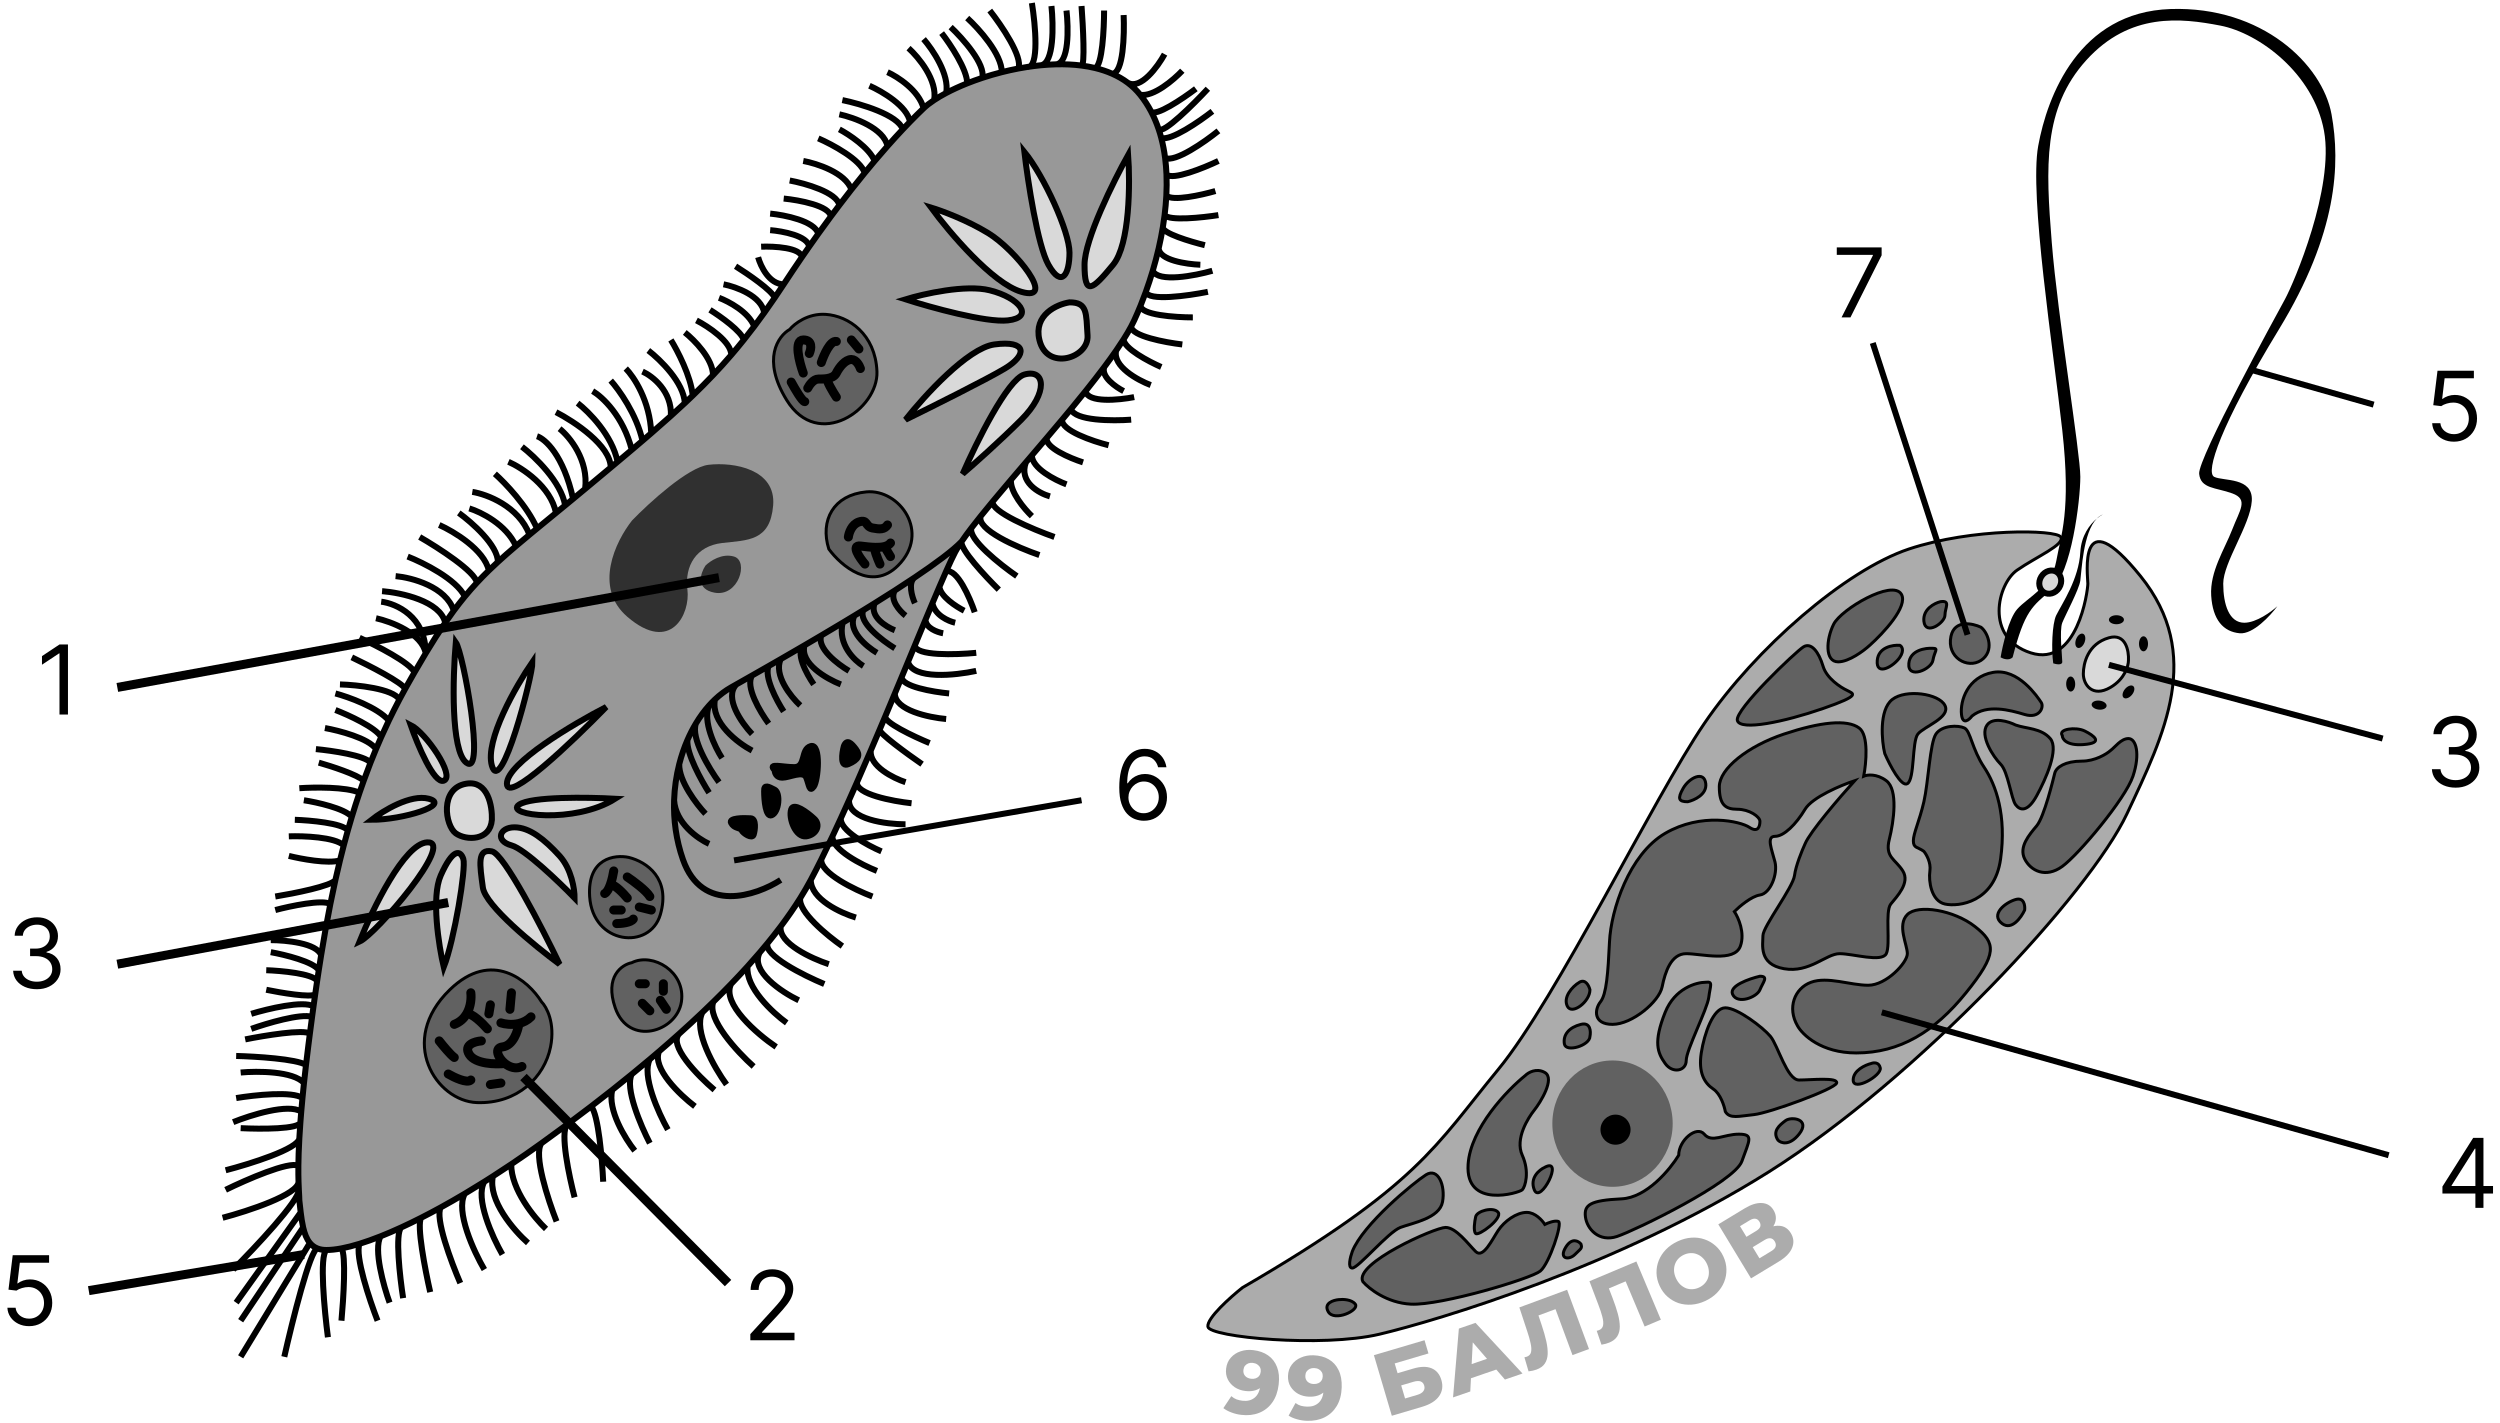 <svg width="831" height="473" viewBox="0 0 831 473" fill="none" xmlns="http://www.w3.org/2000/svg">
<path d="M22.591 214.227V237.5H19.773V217.182H19.636L13.954 220.955V218.091L19.773 214.227H22.591Z" fill="black"/>
<path d="M249.409 445.5V443.455L257.091 435.045C257.992 434.061 258.735 433.205 259.318 432.477C259.902 431.742 260.333 431.053 260.614 430.409C260.902 429.758 261.045 429.076 261.045 428.364C261.045 427.545 260.848 426.837 260.455 426.239C260.068 425.64 259.538 425.178 258.864 424.852C258.189 424.527 257.432 424.364 256.591 424.364C255.697 424.364 254.917 424.549 254.25 424.92C253.591 425.284 253.08 425.795 252.716 426.455C252.36 427.114 252.182 427.886 252.182 428.773H249.5C249.5 427.409 249.814 426.212 250.443 425.182C251.072 424.152 251.928 423.348 253.011 422.773C254.102 422.197 255.326 421.909 256.682 421.909C258.045 421.909 259.254 422.197 260.307 422.773C261.36 423.348 262.186 424.125 262.784 425.102C263.383 426.08 263.682 427.167 263.682 428.364C263.682 429.22 263.527 430.057 263.216 430.875C262.913 431.686 262.383 432.591 261.625 433.591C260.875 434.583 259.833 435.795 258.5 437.227L253.273 442.818V443H264.091V445.5H249.409Z" fill="black"/>
<path d="M12.273 328.818C10.773 328.818 9.436 328.561 8.261 328.045C7.095 327.53 6.167 326.814 5.477 325.898C4.795 324.973 4.424 323.902 4.364 322.682H7.227C7.288 323.432 7.545 324.08 8 324.625C8.455 325.163 9.049 325.58 9.784 325.875C10.519 326.17 11.333 326.318 12.227 326.318C13.227 326.318 14.114 326.144 14.886 325.795C15.659 325.447 16.265 324.962 16.704 324.341C17.144 323.72 17.364 323 17.364 322.182C17.364 321.326 17.151 320.572 16.727 319.92C16.303 319.261 15.682 318.746 14.864 318.375C14.046 318.004 13.046 317.818 11.864 317.818H10V315.318H11.864C12.788 315.318 13.598 315.152 14.296 314.818C15 314.485 15.549 314.015 15.943 313.409C16.345 312.803 16.546 312.091 16.546 311.273C16.546 310.485 16.371 309.799 16.023 309.216C15.674 308.633 15.182 308.178 14.546 307.852C13.917 307.527 13.174 307.364 12.318 307.364C11.515 307.364 10.758 307.511 10.046 307.807C9.341 308.095 8.765 308.515 8.318 309.068C7.871 309.614 7.629 310.273 7.591 311.045H4.864C4.909 309.826 5.277 308.758 5.966 307.841C6.655 306.917 7.557 306.197 8.67 305.682C9.792 305.167 11.023 304.909 12.364 304.909C13.803 304.909 15.038 305.201 16.068 305.784C17.099 306.36 17.89 307.121 18.443 308.068C18.996 309.015 19.273 310.038 19.273 311.136C19.273 312.447 18.928 313.564 18.239 314.489C17.557 315.413 16.629 316.053 15.454 316.409V316.591C16.924 316.833 18.072 317.458 18.898 318.466C19.724 319.466 20.136 320.705 20.136 322.182C20.136 323.447 19.792 324.583 19.102 325.591C18.421 326.591 17.489 327.379 16.307 327.955C15.125 328.53 13.78 328.818 12.273 328.818Z" fill="black"/>
<path d="M9.682 440.818C8.348 440.818 7.148 440.553 6.08 440.023C5.011 439.492 4.155 438.765 3.511 437.841C2.867 436.917 2.515 435.864 2.455 434.682H5.182C5.288 435.735 5.765 436.606 6.614 437.295C7.47 437.977 8.492 438.318 9.682 438.318C10.636 438.318 11.485 438.095 12.227 437.648C12.977 437.201 13.564 436.587 13.989 435.807C14.421 435.019 14.636 434.129 14.636 433.136C14.636 432.121 14.413 431.216 13.966 430.42C13.527 429.617 12.921 428.985 12.148 428.523C11.375 428.061 10.492 427.826 9.5 427.818C8.788 427.811 8.057 427.92 7.307 428.148C6.557 428.367 5.939 428.652 5.455 429L2.818 428.682L4.227 417.227H16.318V419.727H6.591L5.773 426.591H5.909C6.386 426.212 6.985 425.898 7.705 425.648C8.424 425.398 9.174 425.273 9.955 425.273C11.379 425.273 12.648 425.614 13.761 426.295C14.883 426.97 15.761 427.894 16.398 429.068C17.042 430.242 17.364 431.583 17.364 433.091C17.364 434.576 17.03 435.902 16.364 437.068C15.704 438.227 14.796 439.144 13.636 439.818C12.477 440.485 11.159 440.818 9.682 440.818Z" fill="black"/>
<path d="M380.136 272.818C379.182 272.803 378.227 272.621 377.273 272.273C376.318 271.924 375.447 271.337 374.659 270.511C373.871 269.678 373.239 268.553 372.761 267.136C372.284 265.712 372.045 263.924 372.045 261.773C372.045 259.712 372.239 257.886 372.625 256.295C373.011 254.697 373.572 253.352 374.307 252.261C375.042 251.163 375.928 250.33 376.966 249.761C378.011 249.193 379.189 248.909 380.5 248.909C381.803 248.909 382.962 249.17 383.977 249.693C385 250.208 385.833 250.928 386.477 251.852C387.121 252.777 387.538 253.841 387.727 255.045H384.955C384.697 254 384.197 253.133 383.455 252.443C382.712 251.754 381.727 251.409 380.5 251.409C378.697 251.409 377.277 252.193 376.239 253.761C375.208 255.33 374.689 257.53 374.682 260.364H374.864C375.288 259.72 375.792 259.17 376.375 258.716C376.966 258.254 377.617 257.898 378.33 257.648C379.042 257.398 379.795 257.273 380.591 257.273C381.924 257.273 383.144 257.606 384.25 258.273C385.356 258.932 386.242 259.845 386.909 261.011C387.576 262.17 387.909 263.5 387.909 265C387.909 266.439 387.587 267.758 386.943 268.955C386.299 270.144 385.394 271.091 384.227 271.795C383.068 272.492 381.705 272.833 380.136 272.818ZM380.136 270.318C381.091 270.318 381.947 270.08 382.705 269.602C383.47 269.125 384.072 268.485 384.511 267.682C384.958 266.879 385.182 265.985 385.182 265C385.182 264.038 384.966 263.163 384.534 262.375C384.11 261.58 383.523 260.947 382.773 260.477C382.03 260.008 381.182 259.773 380.227 259.773C379.508 259.773 378.837 259.917 378.216 260.205C377.595 260.485 377.049 260.871 376.58 261.364C376.117 261.856 375.754 262.42 375.489 263.057C375.223 263.686 375.091 264.348 375.091 265.045C375.091 265.97 375.307 266.833 375.739 267.636C376.178 268.439 376.777 269.087 377.534 269.58C378.299 270.072 379.167 270.318 380.136 270.318Z" fill="black"/>
<path d="M401.5 441C401.1 438.2 409 431.167 413 428C471.5 394 477 381 498 355.5C517.565 331.742 549.5 265.5 566.5 240.5C583.5 215.5 613.5 189.5 634.5 182.5C655.5 175.5 683.5 176 685 178.5C686.5 181 677 185 670.5 189.5C664 194 659.5 212 675 217C690.5 222 694 196.5 694 194C694 191.5 690.5 165.5 711.5 191.5C732.5 217.5 719.5 244 707 270.5C694.5 297 638 358 588 389.5C538 421 477.5 439 458.5 443.5C439.5 448 402 444.5 401.5 441Z" fill="#ACACAC" stroke="black"/>
<path d="M789 134.5L748.5 123" stroke="black" stroke-width="2"/>
<path d="M699 171C698.436 171.282 697.73 171.737 696.979 172.367C692.384 177.029 691.942 189.904 691.5 193C691.076 195.97 686.5 204.5 685.5 207C684.5 209.5 685.5 218.5 685.5 220C685.5 221.2 683.5 220.833 682.5 220.5C681.833 216 682.103 207.294 683.5 204.5C685.5 200.5 691 192.5 691.5 183.5C691.803 178.04 694.618 174.343 696.979 172.367C697.578 171.758 698.249 171.289 699 171Z" fill="black"/>
<path d="M670.5 202.5C667.7 205.7 665.667 214.5 665 218.5C665.833 219 667.8 219.7 669 218.5C673 203 675.5 201.5 682 196C688.5 190.5 691.5 166.5 691.5 158.5C691.5 150.5 684 105.5 682 80.5C680 55.5 679 36 693.5 20C708 4 725 6 738 8.5C751 11 769.022 24.5 772.5 43.5C775.978 62.5 762.5 94 759.5 99.5C756.5 105 730.5 152.5 731 157.5C731.5 162.5 736.5 162 742 164C747.5 166 744.5 169.5 742 176C739.5 182.5 734.5 190 735 198C735.5 206 739 210 744.5 210.5C748.9 210.9 754.667 204.667 757 201.5C755 203.333 750 207 746 207C741 207 739 201 739 194C739 187 748 174.5 748.5 166.5C749 158.5 739 160 736 158.5C733 157 738 141.5 757.5 109.5C777 77.5 778 54.5 775 38C772 21.5 752 2 721.5 3C691 4 680.5 32 677.5 48.5C674.5 65 682.5 116 685.5 143C688.5 170 685 178 683.5 186.5C682 195 674 198.5 670.5 202.5Z" fill="black"/>
<path d="M648.5 211.5C649.7 205.9 655.667 207.167 658.5 208.5C661 210.5 663 216.5 658.5 219.5C654 222.5 647 218.5 648.5 211.5Z" fill="#616161"/>
<path d="M639.5 206.5C639.1 202.5 643 200.5 645 200C648.5 199.5 646.5 202 646.5 204.5C646.5 207 640 211.5 639.5 206.5Z" fill="#616161"/>
<path d="M634.5 220.5C634.9 216.1 640 215.333 642.5 215.5C644.5 215.5 643 216.5 642.5 219.5C642 222.5 634 226 634.5 220.5Z" fill="#616161"/>
<path d="M624 219.5C624.4 215.1 629.167 214.333 631.5 214.5C632.167 214.833 633.1 216.1 631.5 218.5C629.5 221.5 623.5 225 624 219.5Z" fill="#616161"/>
<path d="M567 260.5C567.4 264.1 563.167 266 561 266.5C558 266.5 557.5 265.5 559.5 262C561.5 258.5 566.5 256 567 260.5Z" fill="#616161"/>
<path d="M632 197.5C634.4 201.5 626 210.5 621.5 214.5C619.5 216.333 614.6 220 611 220C606.5 220 607 212.5 609.5 207.5C612 202.5 629 192.5 632 197.5Z" fill="#616161"/>
<path d="M606 221.5C607.2 225.5 611.833 228.5 614 229.5C616 230.612 619 231 606 235.5C593 240 578.5 243 577.5 239.5C576.5 236 597 216.5 599.5 215C602 213.5 604.5 216.5 606 221.5Z" fill="#616161"/>
<path d="M692.5 247.5C686.9 247.9 685.5 245.667 685.5 244.5C684 242.352 690 241.5 693 243C696 244.5 699.5 247 692.5 247.5Z" fill="#616161"/>
<path d="M652 237.5C652.4 241.1 654.5 239.333 655.5 238C660.5 234 668 236 673 237.5C678 239 679.5 235 678.5 233.5L678.449 233.424C677.297 231.69 670.867 222.023 662.5 223.5C654 225 651.5 233 652 237.5Z" fill="#616161"/>
<path d="M660.5 241C662.5 238.2 667.667 239.833 670 241C673.5 242.25 678.5 242 681.5 245.5C684.5 249 680 259 677 264.5C674 270 671.5 269.5 670 267.5C668.5 265.5 667.5 256.5 665 254C662.5 251.5 658 244.5 660.5 241Z" fill="#616161"/>
<path d="M692 253C696.4 253 700.167 250.667 701.5 249.5C703 248.416 705 245.5 707.5 245.5C710 245.5 711.5 250.5 709 258C706.5 265.5 691 284 685.5 288C680 292 675 289.5 673 285.5C671 281.5 674.5 277.5 677 274.5C679.5 271.5 682.5 259 683 257C683.5 255 686.5 253 692 253Z" fill="#616161"/>
<path d="M670 299C672.8 298.2 673.167 301 673 302.5C671.833 305 668.7 309.4 665.5 307C661.5 304 666.5 300 670 299Z" fill="#616161"/>
<path d="M641.5 289.5C641.9 286.7 640.333 284 639.5 283C637.5 281.5 636 282 636 279.5C636 277 638 273 639.5 266.5C641 260 641.5 247 643.5 244C645.5 241 651 241 653 242C655 243 655.5 249 659.5 255C663.5 261 667 271 665 285.5C663 300 651 301.5 646.5 300.5C642 299.5 641 293 641.5 289.5Z" fill="#616161"/>
<path d="M634 260.5C632 261.7 628.167 254.333 626.5 250.5C625.5 246.5 624.5 236 629 232.5C633.5 229 644.5 230.5 646.5 234.5C648.5 238.5 639.5 241.5 637.5 244C635.5 246.5 636.5 259 634 260.5Z" fill="#616161"/>
<path d="M596.5 291C596.9 287.8 599 282.667 600 280.5C601.619 276.5 611.675 264.833 616.5 259.5C612 261 602.4 265 600 269C597 274 593 278 590 278C587 278 589 282.5 590 286.5C591 290.5 588.5 297 585 297.5C582.2 297.9 578.167 301.333 576.5 303C577.833 305 580.1 310.1 578.5 314.5C576.5 320 565.5 317 560.5 317C555.5 317 553.5 323 552.5 328C551.5 333 542.5 340.5 536 340.5C529.5 340.5 530 335.5 532 333C534 330.5 534.5 323.5 535 313C535.5 302.5 541.5 284 553.5 277C565.5 270 578.5 273 581.5 275C584.5 277 585 274.5 585 273C585 271.5 581.5 269 577.5 269C573.5 269 571.5 267.5 571.5 261.5C571.5 255.5 581 248 593 244C605 240 614 239 618 242C621.2 244.4 620.333 253.667 619.5 258C620.667 257.5 623.8 257.1 627 259.5C631 262.5 629.5 273 628 279C626.5 285 630 285.5 632.5 289.5C635 293.5 630.5 298 628.5 300.5C626.5 303 628.5 314 627 317C625.5 320 616 317 611.5 317C607 317 601.5 323.5 593 322C584.5 320.5 586 314 586 311C586 308 596 295 596.5 291Z" fill="#616161"/>
<path d="M617 350C605.4 350 599.167 344 597.5 341C594 335 596.5 328.5 602 326.5C607.5 324.5 615 327.5 621 327.5C627 327.5 634 320 634 317C634 314 630.5 307.5 634 304C637.5 300.5 649.5 302.5 656.5 308C663.5 313.5 664 317 653.5 330C643 343 631.5 350 617 350Z" fill="#616161"/>
<path d="M616 359C616 355.8 620 354 622 353.5C622.833 353.167 624.6 353 625 355C625.5 357.5 616 363 616 359Z" fill="#616161"/>
<path d="M598 377C594.8 381 592 380 591 379C589 376 591.5 374 593.5 372.5C595.5 371 602 372 598 377Z" fill="#616161"/>
<path d="M569.5 362C571.9 363.6 573.167 367.667 573.5 369.5C575 372 578 371 583 370.5C588 370 610 362 610.5 360C611 358 602 359 598 359C594 359 591 347.5 588.5 344.5C586 341.5 577.5 335 573.5 335C569.5 335 566.5 343.5 565.5 350C564.5 356.5 566.5 360 569.5 362Z" fill="#616161"/>
<path d="M575.913 330.5C574.644 327.7 581.442 325.333 585 324.5C588 324.5 586 326.5 585 329C584 331.5 577.5 334 575.913 330.5Z" fill="#616161"/>
<path d="M553.5 336.5C556.7 328.5 563.833 326.5 567 326.5C569.5 326.186 568.5 327.5 568 331.5C567.5 335.5 560.5 349 560.5 352.5C560.5 356 556 357 553.5 353.5C551 350 549.5 346.5 553.5 336.5Z" fill="#616161"/>
<path d="M525 326.5C527 325.3 528.167 327.667 528.5 329C528.5 333 522.5 337.5 521 334.5C519.5 331.5 522.5 328 525 326.5Z" fill="#616161"/>
<path d="M525.5 340.5C528.7 339.7 528.833 342.833 528.5 344.5C528.5 347.5 520.5 350 520 347C519.5 344 521.5 341.5 525.5 340.5Z" fill="#616161"/>
<path d="M539 398.5C547.4 398.1 555.167 388.667 558 384C558 379 564 374 566.5 377C569 380 573 377 578 377C583 377 581.5 379 579 386C576.5 393 543.5 409 537.5 411C531.5 413 527.5 408.5 527 404.5C526.5 400.5 528.5 399 539 398.5Z" fill="#616161"/>
<path d="M520.5 414.5C522.5 411.3 524.667 412.5 525.5 413.5C526 415 525.5 415 523.5 417C521.5 419 518 418.5 520.5 414.5Z" fill="#616161"/>
<path d="M513.5 388C511.667 388.833 508.4 391.5 510 395.5C512 400.5 520 384.5 513.5 388Z" fill="#616161"/>
<path d="M488 387C488.8 375 501 362.333 507 357.5C508 356.5 510.7 354.9 513.5 356.5C517 358.5 512 366.5 510 369C508 371.5 503.5 378.5 506 384C508.5 389.5 507 394.5 506 395.5C505 396.5 487 402 488 387Z" fill="#616161"/>
<path d="M490.5 410C489.7 409.2 490.167 406 490.5 404.5C490.836 402.5 496.5 401 498 403C499.5 405 491.5 411 490.5 410Z" fill="#616161"/>
<path d="M449.5 421.5C447.9 421.5 448.833 417.833 449.5 416C453 407 470 393 474 390.5C478 388 480.5 394 479.5 399.5C478.5 405 469.5 406.5 465.5 408C461.5 409.5 451.5 421.5 449.5 421.5Z" fill="#616161"/>
<path d="M441.5 436C439.9 433.2 443.167 432.167 445 432C446.333 431.833 449.3 431.9 450.5 433.5C452 435.5 443.5 439.5 441.5 436Z" fill="#616161"/>
<path d="M469 433.5C461 433.1 455 428.333 453 426C450 420 477 408 480.5 408C484 408 488 413.5 490.5 416C493 418.5 496 412 498 409C500 406 504 403 507.5 403C510.3 403 512.667 405.667 513.5 407C514.5 406.5 516.8 405.6 518 406C519.5 406.5 515 420 512 422.5C509 425 479 434 469 433.5Z" fill="#616161"/>
<path d="M648.5 211.5C649.7 205.9 655.667 207.167 658.5 208.5C661 210.5 663 216.5 658.5 219.5C654 222.5 647 218.5 648.5 211.5Z" stroke="black"/>
<path d="M639.5 206.5C639.1 202.5 643 200.5 645 200C648.5 199.5 646.5 202 646.5 204.5C646.5 207 640 211.5 639.5 206.5Z" stroke="black"/>
<path d="M634.5 220.5C634.9 216.1 640 215.333 642.5 215.5C644.5 215.5 643 216.5 642.5 219.5C642 222.5 634 226 634.5 220.5Z" stroke="black"/>
<path d="M624 219.5C624.4 215.1 629.167 214.333 631.5 214.5C632.167 214.833 633.1 216.1 631.5 218.5C629.5 221.5 623.5 225 624 219.5Z" stroke="black"/>
<path d="M567 260.5C567.4 264.1 563.167 266 561 266.5C558 266.5 557.5 265.5 559.5 262C561.5 258.5 566.5 256 567 260.5Z" stroke="black"/>
<path d="M632 197.5C634.4 201.5 626 210.5 621.5 214.5C619.5 216.333 614.6 220 611 220C606.5 220 607 212.5 609.5 207.5C612 202.5 629 192.5 632 197.5Z" stroke="black"/>
<path d="M606 221.5C607.2 225.5 611.833 228.5 614 229.5C616 230.612 619 231 606 235.5C593 240 578.5 243 577.5 239.5C576.5 236 597 216.5 599.5 215C602 213.5 604.5 216.5 606 221.5Z" stroke="black"/>
<path d="M692.5 247.5C686.9 247.9 685.5 245.667 685.5 244.5C684 242.352 690 241.5 693 243C696 244.5 699.5 247 692.5 247.5Z" stroke="black"/>
<path d="M652 237.5C652.4 241.1 654.5 239.333 655.5 238C660.5 234 668 236 673 237.5C678 239 679.5 235 678.5 233.5L678.449 233.424C677.297 231.69 670.867 222.023 662.5 223.5C654 225 651.5 233 652 237.5Z" stroke="black"/>
<path d="M660.5 241C662.5 238.2 667.667 239.833 670 241C673.5 242.25 678.5 242 681.5 245.5C684.5 249 680 259 677 264.5C674 270 671.5 269.5 670 267.5C668.5 265.5 667.5 256.5 665 254C662.5 251.5 658 244.5 660.5 241Z" stroke="black"/>
<path d="M692 253C696.4 253 700.167 250.667 701.5 249.5C703 248.416 705 245.5 707.5 245.5C710 245.5 711.5 250.5 709 258C706.5 265.5 691 284 685.5 288C680 292 675 289.5 673 285.5C671 281.5 674.5 277.5 677 274.5C679.5 271.5 682.5 259 683 257C683.5 255 686.5 253 692 253Z" stroke="black"/>
<path d="M670 299C672.8 298.2 673.167 301 673 302.5C671.833 305 668.7 309.4 665.5 307C661.5 304 666.5 300 670 299Z" stroke="black"/>
<path d="M641.5 289.5C641.9 286.7 640.333 284 639.5 283C637.5 281.5 636 282 636 279.5C636 277 638 273 639.5 266.5C641 260 641.5 247 643.5 244C645.5 241 651 241 653 242C655 243 655.5 249 659.5 255C663.5 261 667 271 665 285.5C663 300 651 301.5 646.5 300.5C642 299.5 641 293 641.5 289.5Z" stroke="black"/>
<path d="M634 260.5C632 261.7 628.167 254.333 626.5 250.5C625.5 246.5 624.5 236 629 232.5C633.5 229 644.5 230.5 646.5 234.5C648.5 238.5 639.5 241.5 637.5 244C635.5 246.5 636.5 259 634 260.5Z" stroke="black"/>
<path d="M596.5 291C596.9 287.8 599 282.667 600 280.5C601.619 276.5 611.675 264.833 616.5 259.5C612 261 602.4 265 600 269C597 274 593 278 590 278C587 278 589 282.5 590 286.5C591 290.5 588.5 297 585 297.5C582.2 297.9 578.167 301.333 576.5 303C577.833 305 580.1 310.1 578.5 314.5C576.5 320 565.5 317 560.5 317C555.5 317 553.5 323 552.5 328C551.5 333 542.5 340.5 536 340.5C529.5 340.5 530 335.5 532 333C534 330.5 534.5 323.5 535 313C535.5 302.5 541.5 284 553.5 277C565.5 270 578.5 273 581.5 275C584.5 277 585 274.5 585 273C585 271.5 581.5 269 577.5 269C573.5 269 571.5 267.5 571.5 261.5C571.5 255.5 581 248 593 244C605 240 614 239 618 242C621.2 244.4 620.333 253.667 619.5 258C620.667 257.5 623.8 257.1 627 259.5C631 262.5 629.5 273 628 279C626.5 285 630 285.5 632.5 289.5C635 293.5 630.5 298 628.5 300.5C626.5 303 628.5 314 627 317C625.5 320 616 317 611.5 317C607 317 601.5 323.5 593 322C584.5 320.5 586 314 586 311C586 308 596 295 596.5 291Z" stroke="black"/>
<path d="M617 350C605.4 350 599.167 344 597.5 341C594 335 596.5 328.5 602 326.5C607.5 324.5 615 327.5 621 327.5C627 327.5 634 320 634 317C634 314 630.5 307.5 634 304C637.5 300.5 649.5 302.5 656.5 308C663.5 313.5 664 317 653.5 330C643 343 631.5 350 617 350Z" stroke="black"/>
<path d="M616 359C616 355.8 620 354 622 353.5C622.833 353.167 624.6 353 625 355C625.5 357.5 616 363 616 359Z" stroke="black"/>
<path d="M598 377C594.8 381 592 380 591 379C589 376 591.5 374 593.5 372.5C595.5 371 602 372 598 377Z" stroke="black"/>
<path d="M569.5 362C571.9 363.6 573.167 367.667 573.5 369.5C575 372 578 371 583 370.5C588 370 610 362 610.5 360C611 358 602 359 598 359C594 359 591 347.5 588.5 344.5C586 341.5 577.5 335 573.5 335C569.5 335 566.5 343.5 565.5 350C564.5 356.5 566.5 360 569.5 362Z" stroke="black"/>
<path d="M575.913 330.5C574.644 327.7 581.442 325.333 585 324.5C588 324.5 586 326.5 585 329C584 331.5 577.5 334 575.913 330.5Z" stroke="black"/>
<path d="M553.5 336.5C556.7 328.5 563.833 326.5 567 326.5C569.5 326.186 568.5 327.5 568 331.5C567.5 335.5 560.5 349 560.5 352.5C560.5 356 556 357 553.5 353.5C551 350 549.5 346.5 553.5 336.5Z" stroke="black"/>
<path d="M525 326.5C527 325.3 528.167 327.667 528.5 329C528.5 333 522.5 337.5 521 334.5C519.5 331.5 522.5 328 525 326.5Z" stroke="black"/>
<path d="M525.5 340.5C528.7 339.7 528.833 342.833 528.5 344.5C528.5 347.5 520.5 350 520 347C519.5 344 521.5 341.5 525.5 340.5Z" stroke="black"/>
<path d="M539 398.5C547.4 398.1 555.167 388.667 558 384C558 379 564 374 566.5 377C569 380 573 377 578 377C583 377 581.5 379 579 386C576.5 393 543.5 409 537.5 411C531.5 413 527.5 408.5 527 404.5C526.5 400.5 528.5 399 539 398.5Z" stroke="black"/>
<path d="M520.5 414.5C522.5 411.3 524.667 412.5 525.5 413.5C526 415 525.5 415 523.5 417C521.5 419 518 418.5 520.5 414.5Z" stroke="black"/>
<path d="M513.5 388C511.667 388.833 508.4 391.5 510 395.5C512 400.5 520 384.5 513.5 388Z" stroke="black"/>
<path d="M488 387C488.8 375 501 362.333 507 357.5C508 356.5 510.7 354.9 513.5 356.5C517 358.5 512 366.5 510 369C508 371.5 503.5 378.5 506 384C508.5 389.5 507 394.5 506 395.5C505 396.5 487 402 488 387Z" stroke="black"/>
<path d="M490.5 410C489.7 409.2 490.167 406 490.5 404.5C490.836 402.5 496.5 401 498 403C499.5 405 491.5 411 490.5 410Z" stroke="black"/>
<path d="M449.5 421.5C447.9 421.5 448.833 417.833 449.5 416C453 407 470 393 474 390.5C478 388 480.5 394 479.5 399.5C478.5 405 469.5 406.5 465.5 408C461.5 409.5 451.5 421.5 449.5 421.5Z" stroke="black"/>
<path d="M441.5 436C439.9 433.2 443.167 432.167 445 432C446.333 431.833 449.3 431.9 450.5 433.5C452 435.5 443.5 439.5 441.5 436Z" stroke="black"/>
<path d="M469 433.5C461 433.1 455 428.333 453 426C450 420 477 408 480.5 408C484 408 488 413.5 490.5 416C493 418.5 496 412 498 409C500 406 504 403 507.5 403C510.3 403 512.667 405.667 513.5 407C514.5 406.5 516.8 405.6 518 406C519.5 406.5 515 420 512 422.5C509 425 479 434 469 433.5Z" stroke="black"/>
<path d="M701 212C706.6 210.4 707.667 216.333 707.5 219.5C707.5 221.333 706.3 225.7 701.5 228.5C695.5 232 692.5 227.5 692.5 224C692.5 220.5 694 214 701 212Z" fill="#D9D9D9" stroke="black"/>
<ellipse cx="536" cy="373.5" rx="20" ry="21" fill="#616161"/>
<circle cx="537" cy="375.5" r="5" fill="black"/>
<ellipse cx="703.5" cy="206" rx="2.5" ry="1.5" fill="black"/>
<ellipse cx="712.5" cy="214" rx="1.5" ry="2.5" fill="black"/>
<ellipse cx="707.5" cy="230" rx="1.5" ry="2.5" transform="rotate(39.433 707.5 230)" fill="black"/>
<ellipse cx="697.747" cy="234.384" rx="1.5" ry="2.5" transform="rotate(96.838 697.747 234.384)" fill="black"/>
<ellipse cx="691.5" cy="213" rx="1.5" ry="2.5" transform="rotate(20.958 691.5 213)" fill="black"/>
<ellipse cx="688.295" cy="227.371" rx="1.5" ry="2.5" transform="rotate(-0.663 688.295 227.371)" fill="black"/>
<path d="M794 384L625.5 336.5M792 245.5L701 221M622.5 114L654 211" stroke="black" stroke-width="2"/>
<path d="M684.47 195.352C683.247 197.313 680.942 197.866 679.384 196.894C677.825 195.923 677.307 193.609 678.53 191.648C679.753 189.687 682.058 189.134 683.616 190.106C685.175 191.077 685.693 193.391 684.47 195.352Z" fill="#D9D9D9" stroke="black" stroke-width="2"/>
<path d="M811.864 396.727V394.409L822.091 378.227H823.773V381.818H822.636L814.909 394.045V394.227H828.682V396.727H811.864ZM822.818 401.5V396.023V394.943V378.227H825.5V401.5H822.818Z" fill="black"/>
<path d="M816.273 261.818C814.773 261.818 813.436 261.561 812.261 261.045C811.095 260.53 810.167 259.814 809.477 258.898C808.795 257.973 808.424 256.902 808.364 255.682H811.227C811.288 256.432 811.545 257.08 812 257.625C812.455 258.163 813.049 258.58 813.784 258.875C814.519 259.17 815.333 259.318 816.227 259.318C817.227 259.318 818.114 259.144 818.886 258.795C819.659 258.447 820.265 257.962 820.705 257.341C821.144 256.72 821.364 256 821.364 255.182C821.364 254.326 821.152 253.572 820.727 252.92C820.303 252.261 819.682 251.746 818.864 251.375C818.045 251.004 817.045 250.818 815.864 250.818H814V248.318H815.864C816.788 248.318 817.598 248.152 818.295 247.818C819 247.485 819.549 247.015 819.943 246.409C820.345 245.803 820.545 245.091 820.545 244.273C820.545 243.485 820.371 242.799 820.023 242.216C819.674 241.633 819.182 241.178 818.545 240.852C817.917 240.527 817.174 240.364 816.318 240.364C815.515 240.364 814.758 240.511 814.045 240.807C813.341 241.095 812.765 241.515 812.318 242.068C811.871 242.614 811.629 243.273 811.591 244.045H808.864C808.909 242.826 809.277 241.758 809.966 240.841C810.655 239.917 811.557 239.197 812.67 238.682C813.792 238.167 815.023 237.909 816.364 237.909C817.803 237.909 819.038 238.201 820.068 238.784C821.098 239.36 821.89 240.121 822.443 241.068C822.996 242.015 823.273 243.038 823.273 244.136C823.273 245.447 822.928 246.564 822.239 247.489C821.557 248.413 820.629 249.053 819.455 249.409V249.591C820.924 249.833 822.072 250.458 822.898 251.466C823.723 252.466 824.136 253.705 824.136 255.182C824.136 256.447 823.792 257.583 823.102 258.591C822.42 259.591 821.489 260.379 820.307 260.955C819.125 261.53 817.78 261.818 816.273 261.818Z" fill="black"/>
<path d="M815.682 146.818C814.348 146.818 813.148 146.553 812.08 146.023C811.011 145.492 810.155 144.765 809.511 143.841C808.867 142.917 808.515 141.864 808.455 140.682H811.182C811.288 141.735 811.765 142.606 812.614 143.295C813.47 143.977 814.492 144.318 815.682 144.318C816.636 144.318 817.485 144.095 818.227 143.648C818.977 143.201 819.564 142.587 819.989 141.807C820.42 141.019 820.636 140.129 820.636 139.136C820.636 138.121 820.413 137.216 819.966 136.42C819.527 135.617 818.92 134.985 818.148 134.523C817.375 134.061 816.492 133.826 815.5 133.818C814.788 133.811 814.057 133.92 813.307 134.148C812.557 134.367 811.939 134.652 811.455 135L808.818 134.682L810.227 123.227H822.318V125.727H812.591L811.773 132.591H811.909C812.386 132.212 812.985 131.898 813.705 131.648C814.424 131.398 815.174 131.273 815.955 131.273C817.379 131.273 818.648 131.614 819.761 132.295C820.883 132.97 821.761 133.894 822.398 135.068C823.042 136.242 823.364 137.583 823.364 139.091C823.364 140.576 823.03 141.902 822.364 143.068C821.705 144.227 820.795 145.144 819.636 145.818C818.477 146.485 817.159 146.818 815.682 146.818Z" fill="black"/>
<path d="M612.136 105.5L622.545 84.909V84.727H610.545V82.227H625.455V84.864L615.091 105.5H612.136Z" fill="black"/>
<path d="M416.563 448.778C418.529 449.009 420.182 449.597 421.52 450.54C422.879 451.486 423.865 452.77 424.48 454.393C425.116 455.999 425.301 457.934 425.034 460.198C424.748 462.621 424.028 464.631 422.873 466.226C421.741 467.805 420.287 468.942 418.514 469.639C416.76 470.339 414.78 470.559 412.575 470.299C411.423 470.163 410.328 469.893 409.288 469.488C408.246 469.104 407.365 468.627 406.647 468.059L409.291 464.081C409.838 464.569 410.419 464.929 411.036 465.163C411.675 465.38 412.332 465.527 413.008 465.607C414.617 465.797 415.955 465.461 417.023 464.6C418.091 463.739 418.736 462.376 418.956 460.508C418.995 460.171 419.036 459.823 419.079 459.466C419.123 459.088 419.138 458.707 419.123 458.323L420.439 459.717C419.994 460.409 419.455 460.97 418.82 461.399C418.186 461.827 417.466 462.125 416.661 462.292C415.856 462.459 414.957 462.484 413.964 462.367C412.653 462.212 411.483 461.802 410.454 461.137C409.447 460.455 408.673 459.588 408.132 458.538C407.594 457.467 407.403 456.267 407.56 454.936C407.731 453.486 408.246 452.278 409.105 451.312C409.966 450.326 411.046 449.617 412.346 449.187C413.648 448.736 415.053 448.6 416.563 448.778ZM416.455 453.024C415.899 452.959 415.399 453.01 414.956 453.18C414.513 453.349 414.139 453.617 413.834 453.984C413.551 454.333 413.377 454.786 413.312 455.342C413.218 456.137 413.401 456.803 413.862 457.34C414.342 457.88 415.009 458.2 415.863 458.301C416.439 458.369 416.958 458.32 417.421 458.153C417.884 457.986 418.258 457.718 418.543 457.348C418.828 456.979 419.002 456.526 419.065 455.99C419.126 455.474 419.06 455.013 418.866 454.607C418.674 454.182 418.373 453.834 417.962 453.564C417.553 453.274 417.051 453.094 416.455 453.024Z" fill="#ACACAC"/>
<path d="M436.572 450.496C438.551 450.56 440.247 451.005 441.661 451.831C443.096 452.657 444.188 453.853 444.938 455.418C445.709 456.963 446.057 458.875 445.984 461.154C445.906 463.593 445.359 465.656 444.345 467.345C443.35 469.014 441.999 470.271 440.291 471.116C438.603 471.963 436.65 472.35 434.431 472.279C433.272 472.242 432.157 472.066 431.086 471.751C430.015 471.457 429.098 471.057 428.333 470.552L430.629 466.364C431.215 466.803 431.826 467.113 432.46 467.293C433.115 467.454 433.783 467.546 434.462 467.567C436.082 467.62 437.387 467.171 438.378 466.223C439.369 465.274 439.894 463.86 439.955 461.981C439.965 461.641 439.977 461.291 439.988 460.931C440 460.552 439.983 460.171 439.935 459.789L441.365 461.066C440.981 461.794 440.491 462.398 439.896 462.88C439.3 463.361 438.608 463.719 437.82 463.953C437.032 464.188 436.138 464.29 435.139 464.258C433.82 464.215 432.619 463.906 431.537 463.331C430.475 462.737 429.631 461.939 429.002 460.939C428.375 459.918 428.083 458.738 428.126 457.399C428.172 455.94 428.583 454.692 429.356 453.656C430.131 452.601 431.147 451.803 432.405 451.263C433.663 450.703 435.052 450.448 436.572 450.496ZM436.826 454.737C436.266 454.719 435.773 454.813 435.346 455.019C434.919 455.226 434.569 455.525 434.296 455.916C434.044 456.288 433.909 456.754 433.891 457.314C433.866 458.113 434.105 458.761 434.609 459.258C435.134 459.755 435.825 460.017 436.685 460.045C437.265 460.064 437.778 459.97 438.225 459.764C438.672 459.559 439.021 459.26 439.274 458.867C439.527 458.475 439.662 458.01 439.679 457.47C439.696 456.95 439.59 456.496 439.363 456.109C439.136 455.701 438.806 455.381 438.373 455.147C437.941 454.893 437.425 454.756 436.826 454.737Z" fill="#ACACAC"/>
<path d="M462.64 470.6L456.685 450.462L473.514 445.485L474.816 449.887L463.596 453.205L464.558 456.456L469.765 454.916C472.22 454.19 474.243 454.154 475.834 454.81C477.444 455.46 478.539 456.763 479.117 458.719C479.713 460.733 479.452 462.531 478.335 464.113C477.212 465.675 475.337 466.845 472.709 467.622L462.64 470.6ZM467.042 464.856L471.127 463.648C472.067 463.37 472.729 462.965 473.115 462.434C473.519 461.898 473.616 461.274 473.406 460.565C472.987 459.146 471.799 458.725 469.842 459.304L465.757 460.512L467.042 464.856Z" fill="#ACACAC"/>
<path d="M482.991 464.498L484.927 441.624L490.459 439.722L506.083 456.555L500.239 458.565L487.49 443.82L489.703 443.059L488.721 462.527L482.991 464.498ZM486.458 458.99L486.481 454.351L496.183 451.014L499.054 454.658L486.458 458.99Z" fill="#ACACAC"/>
<path d="M510.75 455.243C510.375 455.382 509.961 455.503 509.509 455.606C509.076 455.702 508.604 455.781 508.093 455.842L506.718 451.168C507.001 451.128 507.265 451.062 507.509 450.972C508.278 450.688 508.749 450.173 508.921 449.427C509.086 448.662 509.039 447.699 508.78 446.536C508.54 445.367 508.165 444.035 507.654 442.539L505.034 434.584L520.905 428.718L528.185 448.416L522.698 450.444L516.593 433.926L518.261 434.717L510.297 437.66L510.944 435.95L512.468 440.504C513.118 442.438 513.625 444.213 513.987 445.827C514.342 447.423 514.496 448.848 514.448 450.103C514.393 451.339 514.069 452.396 513.478 453.276C512.898 454.13 511.989 454.786 510.75 455.243Z" fill="#ACACAC"/>
<path d="M534.956 446.262C534.588 446.417 534.18 446.556 533.733 446.679C533.304 446.794 532.836 446.894 532.328 446.977L530.747 442.37C531.029 442.316 531.289 442.239 531.529 442.138C532.285 441.82 532.732 441.285 532.871 440.532C533.002 439.761 532.913 438.8 532.602 437.651C532.311 436.493 531.877 435.179 531.301 433.707L528.331 425.876L543.927 419.313L552.072 438.67L546.679 440.938L539.85 424.707L541.551 425.423L533.725 428.716L534.296 426.979L536.019 431.461C536.755 433.365 537.34 435.115 537.773 436.712C538.199 438.29 538.415 439.707 538.423 440.963C538.422 442.2 538.146 443.271 537.594 444.176C537.052 445.054 536.173 445.75 534.956 446.262Z" fill="#ACACAC"/>
<path d="M566.855 432.431C565.332 433.14 563.812 433.549 562.297 433.658C560.782 433.767 559.337 433.6 557.962 433.159C556.598 432.691 555.374 431.98 554.292 431.028C553.209 430.076 552.335 428.883 551.669 427.45C551.002 426.018 550.654 424.581 550.623 423.139C550.593 421.698 550.842 420.313 551.372 418.986C551.911 417.633 552.711 416.411 553.771 415.323C554.831 414.235 556.122 413.336 557.646 412.628C559.187 411.911 560.707 411.502 562.204 411.402C563.719 411.293 565.159 411.472 566.524 411.94C567.88 412.39 569.099 413.092 570.182 414.044C571.283 414.988 572.166 416.176 572.832 417.609C573.498 419.042 573.842 420.492 573.863 421.96C573.894 423.401 573.644 424.786 573.114 426.113C572.585 427.44 571.79 428.648 570.73 429.736C569.688 430.816 568.396 431.715 566.855 432.431ZM564.78 427.97C565.506 427.633 566.118 427.194 566.616 426.653C567.133 426.104 567.508 425.488 567.742 424.806C567.986 424.097 568.079 423.348 568.021 422.559C567.981 421.762 567.771 420.955 567.392 420.139C567.004 419.305 566.522 418.624 565.946 418.098C565.38 417.545 564.752 417.142 564.061 416.89C563.38 416.611 562.663 416.493 561.911 416.534C561.176 416.567 560.446 416.752 559.72 417.089C558.995 417.426 558.374 417.87 557.857 418.419C557.359 418.959 556.988 419.584 556.744 420.293C556.51 420.975 556.413 421.715 556.453 422.513C556.502 423.284 556.721 424.086 557.109 424.92C557.489 425.737 557.961 426.421 558.527 426.974C559.111 427.518 559.744 427.93 560.425 428.209C561.116 428.461 561.828 428.571 562.563 428.538C563.316 428.497 564.055 428.307 564.78 427.97Z" fill="#ACACAC"/>
<path d="M582.042 424.935L571.163 406.973L579.888 401.689C582.043 400.383 583.96 399.784 585.638 399.89C587.322 399.969 588.615 400.752 589.516 402.24C590.397 403.694 590.535 405.177 589.931 406.689C589.316 408.184 588.077 409.496 586.212 410.625L585.995 409.108C588.013 407.886 589.831 407.334 591.447 407.455C593.07 407.547 594.347 408.363 595.28 409.903C596.233 411.477 596.373 413.099 595.701 414.769C595.046 416.428 593.564 417.957 591.254 419.356L582.042 424.935ZM584.839 418.261L588.842 415.836C589.578 415.391 590.032 414.905 590.205 414.38C590.384 413.827 590.287 413.242 589.914 412.626C589.541 412.011 589.079 411.671 588.526 411.608C587.98 411.518 587.34 411.696 586.604 412.141L582.601 414.566L584.839 418.261ZM580.519 411.127L583.752 409.169C584.47 408.734 584.921 408.262 585.104 407.754C585.277 407.228 585.187 406.674 584.835 406.093C584.483 405.511 584.039 405.184 583.503 405.11C582.958 405.02 582.326 405.193 581.607 405.628L578.374 407.586L580.519 411.127Z" fill="#ACACAC"/>
<path d="M105.5 414.986C104.484 414.586 103.667 413.964 103 413.156C101.932 411.861 101.252 410.092 100.768 408C100.417 406.483 100.169 404.797 99.95 403C99.794 401.716 99.653 400.375 99.5 399C99.5 398.153 99.419 397.059 99.338 395.5C99.297 394.725 99.256 393.835 99.225 392.803C99.181 391.344 99.156 389.602 99.177 387.5C99.203 385.002 99.295 381.997 99.5 378.356C99.593 376.705 99.709 374.924 99.852 373C99.936 371.882 100.028 370.716 100.131 369.5C100.252 368.071 100.387 366.572 100.537 365C100.689 363.41 100.857 361.744 101.041 360C101.243 358.096 101.465 356.098 101.71 354C101.951 351.931 102.214 349.766 102.5 347.5C102.666 346.187 102.832 344.883 103 343.586C103.243 341.708 103.488 339.846 103.735 338C103.893 336.827 104.051 335.66 104.211 334.5C104.396 333.158 104.583 331.825 104.772 330.5C104.987 328.99 105.206 327.49 105.427 326C105.601 324.827 105.778 323.66 105.956 322.5C106.214 320.821 106.477 319.154 106.746 317.5C107.689 311.687 108.697 306.028 109.801 300.5C110.339 297.803 110.9 295.137 111.487 292.5C111.974 290.314 112.478 288.148 113.002 286C113.411 284.322 113.833 282.656 114.267 281C114.707 279.323 115.16 277.656 115.628 276C116.053 274.492 116.491 272.992 116.941 271.5C117.752 268.809 118.605 266.143 119.502 263.5C119.956 262.161 120.422 260.828 120.9 259.5C121.625 257.488 122.377 255.489 123.158 253.5C123.75 251.994 124.359 250.494 124.986 249C125.547 247.662 126.122 246.329 126.712 245C127.529 243.159 128.375 241.326 129.251 239.5C130.375 237.157 131.548 234.824 132.774 232.5C133.39 231.331 134.02 230.165 134.663 229C134.94 228.5 135.219 228 135.5 227.5C136.279 226.117 137.037 224.785 137.776 223.5C139.071 221.249 140.308 219.144 141.5 217.165C143.798 213.351 145.929 210.008 147.988 207C148.948 205.598 149.891 204.269 150.828 203C152.056 201.337 153.273 199.776 154.5 198.286C155.813 196.693 157.138 195.18 158.5 193.712C159.792 192.32 161.118 190.968 162.5 189.623C163.47 188.68 164.467 187.74 165.5 186.793C167.369 185.08 169.354 183.343 171.5 181.517C172.925 180.305 174.42 179.054 176 177.745C176.811 177.073 177.643 176.386 178.5 175.68C180.47 174.059 182.568 172.343 184.813 170.5C185.798 169.692 186.812 168.859 187.856 168C188.716 167.292 189.597 166.566 190.5 165.819C191.788 164.755 193.12 163.65 194.5 162.5L195.716 161.486C198.254 159.372 200.678 157.352 203 155.411C203.772 154.765 204.533 154.129 205.283 153.5C206.905 152.14 208.476 150.818 210 149.529C211.217 148.5 212.403 147.491 213.562 146.5C214.551 145.655 215.519 144.822 216.469 144C218.748 142.028 220.919 140.118 223 138.246C224.592 136.813 226.132 135.401 227.628 134C228.52 133.164 229.396 132.331 230.259 131.5C232.597 129.246 234.832 127 237 124.714C239.073 122.528 241.083 120.304 243.063 118C244.456 116.378 245.834 114.716 247.208 113C248.374 111.542 249.537 110.045 250.703 108.5C251.8 107.046 252.9 105.548 254.008 104C255.161 102.389 256.323 100.723 257.5 98.994C258.488 97.543 259.487 96.046 260.5 94.5C262.541 91.385 264.553 88.386 266.532 85.5C267.345 84.314 268.153 83.148 268.955 82C269.98 80.534 270.995 79.099 272 77.695C273.402 75.737 274.784 73.839 276.146 72C277.108 70.701 278.059 69.431 279 68.191C280.358 66.4 281.694 64.67 283.005 63C284.507 61.088 285.977 59.255 287.413 57.5C288.543 56.119 289.651 54.785 290.738 53.5C292.2 51.771 293.621 50.127 295 48.569C296.766 46.573 298.461 44.717 300.079 42.996C300.895 42.13 301.69 41.298 302.466 40.5C304.065 38.856 305.578 37.357 307 36C307.934 35.108 309.114 34.191 310.5 33.272C311.689 32.483 313.031 31.693 314.5 30.915C316.597 29.805 318.954 28.722 321.5 27.706C323.098 27.069 324.77 26.459 326.5 25.886C328.593 25.193 330.77 24.554 333 23.989C334.804 23.531 336.643 23.121 338.5 22.769C339.496 22.58 340.497 22.408 341.5 22.254C341.736 22.218 341.971 22.183 342.207 22.149C343.47 21.966 344.736 21.812 346 21.691C347.674 21.53 349.344 21.425 351 21.384C353.9 21.312 356.754 21.434 359.5 21.789C361.038 21.988 362.541 22.259 364 22.609C365.986 23.087 367.889 23.712 369.68 24.5C371.537 25.318 373.274 26.311 374.86 27.5C376.39 28.647 377.78 29.974 379 31.5C380.38 33.225 381.574 35.065 382.598 37C383.61 38.912 384.456 40.918 385.151 42.996C385.464 43.931 385.747 44.881 386 45.843C386.568 48.003 386.991 50.229 387.283 52.5C387.516 54.308 387.666 56.144 387.741 58C387.836 60.311 387.814 62.65 387.693 65C387.581 67.163 387.385 69.335 387.116 71.5C386.95 72.837 386.756 74.172 386.537 75.5C386.148 77.86 385.681 80.2 385.151 82.5C384.562 85.058 383.895 87.568 383.173 90C382.455 92.418 381.682 94.761 380.876 97C380.317 98.553 379.743 100.056 379.159 101.5C378.448 103.259 377.724 104.931 377 106.5C376.703 107.143 376.369 107.812 376 108.506C375.29 109.842 374.451 111.268 373.5 112.772C372.735 113.981 371.899 115.24 371 116.542C369.793 118.29 368.473 120.116 367.063 122C365.139 124.571 363.048 127.253 360.847 130C359.28 131.956 357.657 133.945 356 135.951C355.027 137.129 354.041 138.313 353.049 139.5C351.377 141.498 349.683 143.503 347.988 145.5C346.32 147.464 344.651 149.42 343 151.353C342.473 151.97 341.948 152.584 341.425 153.196L341 153.693C339.315 155.665 337.657 157.606 336.047 159.5C333.932 161.988 331.9 164.395 330 166.682C328.588 168.382 327.248 170.017 326 171.571C324.894 172.947 323.861 174.261 322.914 175.5C321.662 177.138 320.561 178.646 319.641 180C318.745 181.321 318.021 182.495 317.5 183.5C316.71 185.023 315.698 187.194 314.5 189.893C313.817 191.432 313.074 193.141 312.277 195C311.542 196.713 310.762 198.552 309.942 200.5C309.205 202.25 308.436 204.087 307.638 206C306.514 208.696 305.332 211.541 304.104 214.5C303.36 216.294 302.598 218.13 301.822 220C301.141 221.642 300.448 223.311 299.746 225C298.992 226.812 298.228 228.647 297.454 230.5C296.421 232.975 295.372 235.48 294.311 238C293.681 239.496 293.048 240.997 292.411 242.5C291.423 244.833 290.427 247.17 289.428 249.5C287.914 253.032 286.391 256.547 284.873 260C283.984 262.024 283.096 264.027 282.213 266C281.302 268.035 280.395 270.038 279.496 272C278.558 274.048 277.628 276.052 276.709 278C275.448 280.672 274.209 283.24 273 285.675C271.801 288.09 270.632 290.374 269.5 292.5C268.433 294.505 267.263 296.521 266 298.543C264.046 301.672 261.868 304.818 259.5 307.967C258.113 309.811 256.662 311.656 255.152 313.5C254.286 314.556 253.402 315.612 252.5 316.667C251.202 318.184 249.868 319.699 248.5 321.211C246.72 323.178 244.884 325.139 243 327.092C241.089 329.071 239.129 331.042 237.128 333C235.931 334.171 234.719 335.338 233.495 336.5C231.011 338.857 228.474 341.192 225.9 343.5C223.645 345.523 221.361 347.524 219.059 349.5C218.043 350.373 217.023 351.241 216 352.103C214.008 353.784 212.005 355.444 210 357.082C207.834 358.851 205.665 360.593 203.5 362.306C201.158 364.159 198.821 365.978 196.5 367.758C193.806 369.824 191.134 371.838 188.5 373.793C185.614 375.935 182.773 378.007 180 380C176.586 382.454 173.226 384.788 169.931 387C167.874 388.381 165.843 389.715 163.84 391C162.887 391.612 161.94 392.213 161 392.803C158.794 394.188 156.626 395.512 154.5 396.776C151.76 398.403 149.091 399.929 146.5 401.352C144.273 402.575 142.104 403.722 140 404.791C137.713 405.953 135.502 407.023 133.374 408C130.973 409.103 128.678 410.088 126.5 410.952C124.007 411.94 121.669 412.771 119.5 413.441C117.323 414.113 115.318 414.622 113.5 414.967C111.628 415.321 109.956 415.5 108.5 415.5C107.342 415.5 106.352 415.321 105.5 414.986Z" fill="#989898"/>
<path d="M108.5 415.5C107.342 415.5 106.352 415.321 105.5 414.986M108.5 415.5C106.1 417.375 107.833 435.615 109 444.5M108.5 415.5C109.956 415.5 111.628 415.321 113.5 414.967M180 380C176.586 382.454 173.226 384.788 169.931 387M180 380C177.2 383.6 182.167 398.833 185 406M180 380C182.773 378.007 185.614 375.935 188.5 373.793M269.5 292.5C268.433 294.505 267.263 296.521 266 298.543M269.5 292.5C269.5 298.9 279.5 303.5 284.5 305M269.5 292.5C270.632 290.374 271.801 288.09 273 285.675M379 31.5C380.38 33.225 381.574 35.065 382.598 37M379 31.5C383.4 32.3 390.167 26.5 393 23.5M379 31.5C377.78 29.974 376.39 28.647 374.86 27.5M307 36C307.934 35.108 309.114 34.191 310.5 33.272M307 36C305.4 30 298.333 25.492 295 23.989M307 36C305.578 37.357 304.065 38.856 302.466 40.5M260.5 94.5C262.541 91.385 264.553 88.386 266.532 85.5M260.5 94.5C255.675 94.5 252.823 88.5 252 85.5M260.5 94.5C259.487 96.046 258.488 97.543 257.5 98.994M194.5 162.5C193.12 163.65 191.788 164.755 190.5 165.819M194.5 162.5C195.7 152.9 189.333 145.167 186 142.5M194.5 162.5C197.483 160.014 200.31 157.66 203 155.411M80 451L103 413.156M103 413.156C103.667 413.964 104.484 414.586 105.5 414.986M103 413.156C101.932 411.861 101.252 410.092 100.768 408M94.5 451C97.167 439.157 103.1 415.375 105.5 414.986M113.5 439C114.167 431.811 115.1 416.94 113.5 414.967M113.5 414.967C115.318 414.622 117.323 414.113 119.5 413.441M125.5 439C122.833 432.127 117.9 417.393 119.5 413.441M119.5 413.441C121.669 412.771 124.007 411.94 126.5 410.952M129.5 433C127.5 427.468 124.1 415.313 126.5 410.952M126.5 410.952C128.678 410.088 130.973 409.103 133.374 408M134 431.5C132.916 424.5 131.274 410 133.374 408M133.374 408C135.502 407.023 137.713 405.953 140 404.791M143 429.5C141.333 422.194 138.4 407.023 140 404.791M140 404.791C142.104 403.722 144.273 402.575 146.5 401.352M153 426.5C150 419.568 144.5 404.834 146.5 401.352M146.5 401.352C149.091 399.929 151.76 398.403 154.5 396.776M161 422C157.5 416.017 151.3 402.596 154.5 396.776M154.5 396.776C156.626 395.512 158.794 394.188 161 392.803M167 417C163.667 411.202 157.8 398.246 161 392.803M161 392.803C161.94 392.213 162.887 391.612 163.84 391M175.5 413.156C170.893 409.104 162.112 399 163.84 391M163.84 391C165.843 389.715 167.874 388.381 169.931 387M181.5 408.5C177.62 404.833 169.875 395.4 169.931 387M191 398C189.167 391.028 186.1 376.427 188.5 373.793M188.5 373.793C191.134 371.838 193.806 369.824 196.5 367.758M200.5 392.803C200.167 385.541 198.9 370.364 196.5 367.758M196.5 367.758C198.821 365.978 201.158 364.159 203.5 362.306M211 382.5C207.833 378.537 201.9 368.951 203.5 362.306M203.5 362.306C205.665 360.593 207.834 358.851 210 357.082M216 380C213 374.221 207.6 361.548 210 357.082M210 357.082C212.005 355.444 214.008 353.784 216 352.103M222 375.5C218.833 369.902 213.2 357.386 216 352.103M216 352.103C217.023 351.241 218.043 350.373 219.059 349.5M231 367.758C226.04 364.005 216.707 355.1 219.059 349.5M219.059 349.5C221.361 347.524 223.645 345.523 225.9 343.5M237.5 362.306C231.934 357.59 221.821 347.225 225.9 343.5M225.9 343.5C228.474 341.192 231.011 338.857 233.495 336.5M241.5 360.5C237.497 355 230.291 342.5 233.495 336.5M233.495 336.5C234.719 335.338 235.931 334.171 237.128 333M250.5 354.5C245.085 349.667 234.831 338.6 237.128 333M237.128 333C239.129 331.042 241.089 329.071 243 327.092M258 348C251.667 343.728 239.8 333.565 243 327.092M243 327.092C244.884 325.139 246.72 323.178 248.5 321.211M261.5 340C256.833 336.641 247.7 328.18 248.5 321.211M248.5 321.211C249.868 319.699 251.202 318.184 252.5 316.667M265.5 332.5C259.833 329.778 249.3 322.801 252.5 316.667M252.5 316.667C253.402 315.612 254.286 314.556 255.152 313.5M274 327.092C267.101 324.228 253.673 317.5 255.152 313.5M255.152 313.5C256.662 311.656 258.113 309.811 259.5 307.967M275.5 320.5C269.833 318.645 258.7 313.54 259.5 307.967M259.5 307.967C261.868 304.818 264.046 301.672 266 298.543M280 314.5C275 311.029 265.2 302.977 266 298.543M290 298C284.167 295.784 272.6 290.216 273 285.675M273 285.675C274.209 283.24 275.448 280.672 276.709 278M291.5 289.5C286.473 287.5 276.476 282.4 276.709 278M276.709 278C277.628 276.052 278.558 274.048 279.496 272M293 283C288.331 281 279.094 276 279.496 272M279.496 272C280.395 270.038 281.302 268.035 282.213 266M301 274C294.642 274 281.983 272.4 282.213 266M282.213 266C283.096 264.027 283.984 262.024 284.873 260M303 267C296.749 266.333 284.372 264 284.873 260M284.873 260C286.391 256.547 287.914 253.032 289.428 249.5M301 260C296.952 258.667 288.971 254.7 289.428 249.5M289.428 249.5C290.427 247.17 291.423 244.833 292.411 242.5M306.5 254C301.607 250.631 291.94 243.614 292.411 242.5M292.411 242.5C293.048 240.997 293.681 239.496 294.311 238M309 247C303.753 244.833 293.47 240 294.311 238M294.311 238C295.372 235.48 296.421 232.975 297.454 230.5M314.5 239C308.803 238.5 297.417 236.1 297.454 230.5M297.454 230.5C298.228 228.647 298.992 226.812 299.746 225M315.5 230.5C310.164 230 299.542 228.2 299.746 225M299.746 225C300.448 223.311 301.141 221.642 301.822 220M324.5 223C317.633 224.5 303.484 226 301.822 220M301.822 220C302.598 218.13 303.36 216.294 304.104 214.5M324.5 217C317.736 217.667 304.188 218.1 304.104 214.5M304.104 214.5C305.332 211.541 306.514 208.696 307.638 206M313.5 210.5C311.592 210.167 307.749 208.8 307.638 206M307.638 206C308.436 204.087 309.205 202.25 309.942 200.5M317.5 207C315.295 206.5 310.696 204.5 309.942 200.5M309.942 200.5C310.762 198.552 311.542 196.713 312.277 195M320.5 203C317.851 201.667 312.498 198.2 312.277 195M312.277 195C313.074 193.141 313.817 191.432 314.5 189.893M324 203.5C322.353 198.596 318.146 189.008 314.5 189.893M314.5 189.893C315.698 187.194 316.71 185.023 317.5 183.5C318.021 182.495 318.745 181.321 319.641 180M332 196C327.594 191.667 318.954 182.4 319.641 180M319.641 180C320.561 178.646 321.662 177.138 322.914 175.5M319.641 180C316.735 183.021 311.102 187.214 304.104 191.911M338 191.5C332.443 187.667 321.645 179.1 322.914 175.5M322.914 175.5C323.861 174.261 324.894 172.947 326 171.571M345.5 184.5C338.333 182.047 324.4 176.027 326 171.571M326 171.571C327.248 170.017 328.588 168.382 330 166.682M350.5 178.5C343.333 175.955 329.2 170.028 330 166.682M330 166.682C331.9 164.395 333.932 161.988 336.047 159.5M343 171.571C340.531 169.214 335.685 163.5 336.047 159.5M336.047 159.5C337.657 157.606 339.315 155.665 341 153.693M349 165C345.333 163.962 338.6 160.248 341 153.693M341 153.693C341.663 152.918 342.33 152.137 343 151.353M354.5 161C350.667 159.569 343 155.635 343 151.353M343 151.353C344.651 149.42 346.32 147.464 347.988 145.5M360 153.693C355.659 152.296 347.178 148.7 347.988 145.5M347.988 145.5C349.683 143.503 351.377 141.498 353.049 139.5M368.5 148C363.199 146.667 352.687 143.1 353.049 139.5M353.049 139.5C354.041 138.313 355.027 137.129 356 135.951M376 139.5C369.833 139.967 357.2 139.912 356 135.951M356 135.951C357.657 133.945 359.28 131.956 360.847 130M377 132C371.898 133 361.524 134 360.847 130M360.847 130C363.048 127.253 365.139 124.571 367.063 122M373.5 130C370.875 128.667 365.913 125.2 367.063 122M367.063 122C368.473 120.116 369.793 118.29 371 116.542M382.5 128C378.167 126.361 369.8 121.776 371 116.542M371 116.542C371.899 115.24 372.735 113.981 373.5 112.772M386 122C381.833 120.181 373.5 115.789 373.5 112.772M373.5 112.772C374.451 111.268 375.29 109.842 376 108.506M393 114.5C387.333 113.838 376 111.712 376 108.506M376 108.506C376.369 107.812 376.703 107.143 377 106.5C377.724 104.931 378.448 103.259 379.159 101.5M396.5 105.5C390.606 105.5 378.886 104.7 379.159 101.5M379.159 101.5C379.743 100.056 380.317 98.553 380.876 97M401.5 97C394.918 98.333 381.578 100.2 380.876 97M380.876 97C381.682 94.761 382.455 92.418 383.173 90M403 90C397.157 91.667 385.011 94 383.173 90M383.173 90C383.895 87.568 384.562 85.058 385.151 82.5M399 88C394.434 87.833 385.272 86.5 385.151 82.5M385.151 82.5C385.681 80.2 386.148 77.86 386.537 75.5M400.5 81.5C395.719 80.333 386.232 77.5 386.537 75.5M386.537 75.5C386.756 74.172 386.95 72.837 387.116 71.5M405 71.5C399.694 72.333 388.688 73.5 387.116 71.5M387.116 71.5C387.385 69.335 387.581 67.163 387.693 65M404 63.5C399.412 64.833 389.726 67 387.693 65M387.693 65C387.814 62.65 387.836 60.311 387.741 58M405 53.5C400.11 55.833 389.813 60 387.741 58M387.741 58C387.666 56.144 387.516 54.308 387.283 52.5M405 43.5C400.464 47.167 390.571 54.1 387.283 52.5M387.283 52.5C386.991 50.229 386.568 48.003 386 45.843M403 37C398.667 40.396 389.2 46.918 386 45.843M386 45.843C385.747 44.881 385.464 43.931 385.151 42.996M401.5 29.5C396.71 34.664 386.734 44.593 385.151 42.996M385.151 42.996C384.456 40.918 383.61 38.912 382.598 37M397.5 29.5C393.106 32.833 383.975 39 382.598 37M387.116 18C384.818 22.193 379.149 29.963 374.86 27.5M374.86 27.5C373.274 26.311 371.537 25.318 369.68 24.5M373.5 5C373.787 11.5 373.424 24.5 369.68 24.5M369.68 24.5C367.889 23.712 365.986 23.087 364 22.609M367 3.5C367 9.573 366.4 21.897 364 22.609M364 22.609C362.541 22.259 361.038 21.988 359.5 21.789M359.5 2C360 8.653 360.7 21.925 359.5 21.789M359.5 21.789C356.754 21.434 353.9 21.312 351 21.384M354.5 3.5C355.167 9.343 355.4 21.099 351 21.384M351 21.384C349.344 21.425 347.674 21.53 346 21.691M349.5 2C350.167 8.322 350.4 21.112 346 21.691M346 21.691C344.5 21.835 342.997 22.024 341.5 22.254M343 1C344.167 8.24 345.5 22.626 341.5 22.254M341.5 22.254C340.497 22.408 339.496 22.58 338.5 22.769M329 3.5C332.833 8.346 340.1 18.984 338.5 22.769M338.5 22.769C336.643 23.121 334.804 23.531 333 23.989M321.5 6C325.333 9.492 333 17.98 333 23.989M333 23.989C330.77 24.554 328.593 25.193 326.5 25.886M316 9C320 12.758 327.7 21.395 326.5 25.886M326.5 25.886C324.77 26.459 323.098 27.069 321.5 27.706M313 11C315.833 14.638 321.5 23.072 321.5 27.706M321.5 27.706C318.954 28.722 316.597 29.805 314.5 30.915M307 13C310 16.443 315.7 24.847 314.5 30.915M314.5 30.915C313.031 31.693 311.689 32.483 310.5 33.272M302 16C305.333 19.015 311.7 26.689 310.5 33.272M289 28.5C293.144 30.333 301.639 35.3 302.466 40.5M302.466 40.5C301.69 41.298 300.895 42.13 300.079 42.996M280 33.272C286.053 34.512 298.543 38.193 300.079 42.996M300.079 42.996C298.461 44.717 296.766 46.573 295 48.569M279 38C283.833 39.046 293.8 42.624 295 48.569M295 48.569C293.621 50.127 292.2 51.771 290.738 53.5M279 42.996C282.159 44.664 288.929 49.1 290.738 53.5M290.738 53.5C289.651 54.785 288.543 56.119 287.413 57.5M272 46C276.608 48 286.143 53.1 287.413 57.5M287.413 57.5C285.977 59.255 284.507 61.088 283.005 63M267 53.5C271.504 54.333 281.01 57.4 283.005 63M283.005 63C281.694 64.67 280.358 66.4 279 68.191M262.5 60C267.667 60.961 278.2 63.943 279 68.191M279 68.191C278.059 69.431 277.108 70.701 276.146 72M260.5 66C265.597 66.5 275.862 68.4 276.146 72M276.146 72C274.784 73.839 273.402 75.737 272 77.695M256 71C260.833 71.463 270.8 73.451 272 77.695M272 77.695C270.995 79.099 269.98 80.534 268.955 82M256 76.5C260.137 76.833 268.519 78.4 268.955 82M268.955 82C268.153 83.148 267.345 84.314 266.532 85.5M253 82C257.355 81.833 266.157 82.3 266.532 85.5M244.5 88.5C248.5 90.996 256.7 96.59 257.5 98.994M257.5 98.994C256.323 100.723 255.161 102.389 254.008 104M240.5 94.5C244.672 95.333 253.214 98.4 254.008 104M254.008 104C252.9 105.548 251.8 107.046 250.703 108.5M239 98.994C242.135 100.163 248.865 103.7 250.703 108.5M250.703 108.5C249.537 110.045 248.374 111.542 247.208 113M236 103C239.472 105.167 246.574 110.2 247.208 113M247.208 113C245.834 114.716 244.456 116.378 243.063 118M80 439L100.768 408M100.768 408C100.417 406.483 100.169 404.797 99.95 403M78.5 433L99.95 403M99.95 403C99.794 401.716 99.653 400.375 99.5 399C99.5 398.153 99.419 397.059 99.338 395.5M77.5 422C84.83 414.667 99.46 399.1 99.338 395.5M99.338 395.5C99.297 394.725 99.256 393.835 99.225 392.803M74 404.791C82.424 402.562 99.263 397.046 99.225 392.803M99.225 392.803C99.181 391.344 99.156 389.602 99.177 387.5M75 395.5C81.785 392.167 96.119 385.9 99.177 387.5M99.177 387.5C99.203 385.002 99.295 381.997 99.5 378.356M75 389C83.074 386.904 99.277 381.841 99.5 378.356M99.5 378.356C99.593 376.705 99.709 374.924 99.852 373M80 375C86.538 375.333 99.663 375.4 99.852 373M99.852 373C99.936 371.882 100.028 370.716 100.131 369.5M77.5 373C83.254 370.667 95.836 366.7 100.131 369.5M100.131 369.5C100.252 368.071 100.387 366.572 100.537 365M78.5 365C84.525 364 97.367 362.6 100.537 365M100.537 365C100.689 363.41 100.857 361.744 101.041 360M80 356.5C85.528 356 97.475 356 101.041 360M101.041 360C101.243 358.096 101.465 356.098 101.71 354M78.5 351C84.973 351.167 98.678 352 101.71 354M101.71 354C101.951 351.931 102.214 349.766 102.5 347.5C102.666 346.187 102.832 344.883 103 343.586M81.5 345.5C87.833 344.224 101 342.055 103 343.586M103 343.586C103.243 341.708 103.488 339.846 103.735 338M83.5 342C88.657 340.167 99.924 336.8 103.735 338M103.735 338C103.893 336.827 104.051 335.66 104.211 334.5M83.5 337C88.974 335.333 100.78 332.5 104.211 334.5M104.211 334.5C104.396 333.158 104.583 331.825 104.772 330.5M88.5 329C93.348 330 103.39 331.7 104.772 330.5M104.772 330.5C104.987 328.99 105.206 327.49 105.427 326M88.5 322.5C93.451 322.667 103.769 323.6 105.427 326M105.427 326C105.601 324.827 105.778 323.66 105.956 322.5M90 316.5C94.637 317.333 104.321 319.7 105.956 322.5M105.956 322.5C106.214 320.821 106.477 319.154 106.746 317.5M90 312.5C94.997 312.5 105.342 313.5 106.746 317.5M106.746 317.5C107.689 311.687 108.697 306.028 109.801 300.5M91.5 302.5C96.534 301.167 107.242 298.9 109.801 300.5M109.801 300.5C110.339 297.803 110.9 295.137 111.487 292.5M91.5 298C97.658 297 110.277 294.5 111.487 292.5M111.487 292.5C111.974 290.314 112.478 288.148 113.002 286M96 284.5C100.001 285.5 109.004 287.2 113.002 286M113.002 286C113.411 284.322 113.833 282.656 114.267 281M96 278C100.845 277.833 111.281 278.2 114.267 281M114.267 281C114.707 279.323 115.16 277.656 115.628 276M98 272.5C103.085 272.667 113.73 273.6 115.628 276M115.628 276C116.053 274.492 116.491 272.992 116.941 271.5M101 266C105.294 266.667 114.493 268.7 116.941 271.5M116.941 271.5C117.752 268.809 118.605 266.143 119.502 263.5M99.5 262C104.335 261.667 115.103 261.5 119.502 263.5M119.502 263.5C119.956 262.161 120.422 260.828 120.9 259.5M105.956 253.5C110.071 254.667 118.821 257.5 120.9 259.5M120.9 259.5C121.625 257.488 122.377 255.489 123.158 253.5M105 249C110.272 249.5 121.285 251.1 123.158 253.5M123.158 253.5C123.75 251.994 124.359 250.494 124.986 249M108 242C112.657 242.833 122.574 245.4 124.986 249M124.986 249C125.547 247.662 126.122 246.329 126.712 245M111.487 236C115.8 237.667 124.882 241.8 126.712 245M126.712 245C127.529 243.159 128.375 241.326 129.251 239.5M111.487 230.5C115.825 231.667 125.452 235.1 129.251 239.5M129.251 239.5C130.375 237.157 131.548 234.824 132.774 232.5M113.002 227.5C118.684 227.667 130.592 228.9 132.774 232.5M132.774 232.5C133.39 231.331 134.02 230.165 134.663 229M116.941 218.5C122.569 221.167 133.994 227 134.663 229M134.663 229C134.94 228.5 135.219 228 135.5 227.5C136.279 226.117 137.037 224.785 137.776 223.5M119.502 212C125.019 214.5 136.397 220.3 137.776 223.5M137.776 223.5C139.071 221.249 140.308 219.144 141.5 217.165M124.986 205.5C129.991 206.61 140.3 210.497 141.5 217.165M141.5 217.165C141.5 204.897 131.642 200.61 126.712 200M141.5 217.165C143.798 213.351 145.929 210.008 147.988 207M127 196.5C133.325 197 146.379 199.8 147.988 207M147.988 207C148.948 205.598 149.891 204.269 150.828 203M131.5 191.5C136.886 192 148.291 195 150.828 203M150.828 203C152.056 201.337 153.273 199.776 154.5 198.286M135.5 185C140.667 187.024 151.7 192.516 154.5 198.286M154.5 198.286C155.813 196.693 157.138 195.18 158.5 193.712M139.5 178.5C145.667 182.046 158.1 190.053 158.5 193.712M158.5 193.712C159.792 192.32 161.118 190.968 162.5 189.623M146 174.5C150.833 176.653 160.9 182.693 162.5 189.623M162.5 189.623C163.47 188.68 164.467 187.74 165.5 186.793M152.5 170.5C156.833 173.625 165.5 181.258 165.5 186.793M165.5 186.793C167.369 185.08 169.354 183.343 171.5 181.517M156 169C159.833 170.178 168.3 174.331 171.5 181.517M171.5 181.517C172.925 180.305 174.42 179.054 176 177.745M157 163.5C161.833 164.289 172.4 168.242 176 177.745M176 177.745C176.811 177.073 177.643 176.386 178.5 175.68M164.5 157.5C167.833 160.454 175.3 168.225 178.5 175.68M178.5 175.68C180.47 174.059 182.568 172.343 184.813 170.5M169 153.5C173.542 155.494 183.064 161.686 184.813 170.5M184.813 170.5C185.798 169.692 186.812 168.859 187.856 168M173.5 148.5C177.737 151.752 186.541 160.204 187.856 168M187.856 168C188.716 167.292 189.597 166.566 190.5 165.819M178.5 145C181.167 145.88 187.3 151.275 190.5 165.819M184.813 137C190.876 140.107 203 148.139 203 155.411M203 155.411C203.772 154.765 204.533 154.129 205.283 153.5M192 134C195.688 136.833 203.509 144.7 205.283 153.5M205.283 153.5C206.905 152.14 208.476 150.818 210 149.529M197 130C200.167 131.853 207.2 138.352 210 149.529M210 149.529C211.217 148.5 212.403 147.491 213.562 146.5M203 126.5C205.708 129.5 211.612 137.7 213.562 146.5M213.562 146.5C214.551 145.655 215.519 144.822 216.469 144M208 122.5C210.646 125.167 216.045 133.2 216.469 144M216.469 144C218.748 142.028 220.919 140.118 223 138.246M213.562 123.5C216.875 124.997 223.4 130.042 223 138.246M223 138.246C224.592 136.813 226.132 135.401 227.628 134M215.5 116.5C219.418 119.5 227.33 127.2 227.628 134M227.628 134C228.52 133.164 229.396 132.331 230.259 131.5M223 113C225.173 116.5 229.666 125.1 230.259 131.5M230.259 131.5C232.597 129.246 234.832 127 237 124.714M227.628 110.5C230.752 112.976 237 119.285 237 124.714M237 124.714C239.073 122.528 241.083 120.304 243.063 118M231.5 106.5C235.375 108.5 243.113 113.6 243.063 118M259.5 292.5C251.314 297.784 233.352 303.816 227 285.675C224.742 279.226 223.849 272.508 224.072 266M250 249.5C245.264 247 236.162 240.1 237.645 232.5M237.645 232.5C239.32 230.917 241.112 229.57 243 228.5C243.543 228.192 244.133 227.858 244.765 227.5M237.645 232.5C236.979 233.13 236.331 233.798 235.703 234.5M240 252C237.635 248.333 233.465 239.7 235.703 234.5M235.703 234.5C234.103 236.289 232.633 238.303 231.315 240.5M239 260C235.71 255.5 229.567 245.3 231.315 240.5M231.315 240.5C230.279 242.227 229.337 244.067 228.5 245.999M235.703 263.5C233.135 259.499 228.1 250.398 228.5 245.999M228.5 245.999C227.405 248.525 226.491 251.208 225.78 254M234.5 270.5C231.52 267.333 225.604 259.6 225.78 254M225.78 254C224.805 257.834 224.214 261.875 224.072 266M235.703 280.5C232.017 278.833 224.53 273.6 224.072 266M250 244C246.51 240.333 240.578 231.9 244.765 227.5M244.765 227.5C246.28 226.642 248.041 225.644 250 224.53M255.5 240.5C252.667 236.687 247.6 228.155 250 224.53M250 224.53C251.696 223.566 253.54 222.515 255.5 221.392M260.5 236.5C258.167 232.928 253.9 224.906 255.5 221.392M255.5 221.392C256.786 220.656 258.122 219.889 259.5 219.096M266 234.5C262.833 231.564 257.1 224.372 259.5 219.096M259.5 219.096C262.022 217.643 264.683 216.102 267.427 214.5M270.5 227.5C268.054 224 264.016 216.5 267.427 214.5M267.427 214.5C265.768 220.5 274.782 225.667 279.496 227.5M267.427 214.5C269.253 213.434 271.116 212.341 273 211.228M282.213 223C278.475 220.819 271.4 215.411 273 211.228M273 211.228C275.345 209.843 277.723 208.429 280.101 207M287 221.392C283.997 219.595 278.412 214.2 280.101 207M280.101 207C281.402 206.218 282.704 205.433 284 204.645M291.5 217C288 214.93 281.6 209.561 284 204.645M284 204.645C285.004 204.036 286.004 203.425 287 202.814M297.454 215.5C293.16 212.876 285.057 206.666 287 202.814M287 202.814C288.259 202.042 289.51 201.27 290.748 200.5M297.454 209.5C294.468 208.333 288.946 204.9 290.748 200.5M290.748 200.5C293.039 199.075 295.284 197.659 297.454 196.268M301 204.645C299.054 203.109 295.621 199.282 297.454 196.268M297.454 196.268C299.77 194.782 301.999 193.323 304.104 191.911M304.104 200.5C303.116 198.309 301.732 193.524 304.104 191.911" stroke="black" stroke-width="2"/>
<path d="M282 254C279.2 255.2 279.833 250.5 280.5 248C281.5 245.5 283 247 284.5 249C286 251 285.5 252.5 282 254Z" fill="black"/>
<path d="M260 258.5C258 258.5 257.5 256.833 257.5 256C255 253.5 260 255 264 255C268 255 266 249 269.5 248C273 247 272 259.5 270.5 261.5C269 263.5 269 261 268 258.5C267 256 262.5 258.5 260 258.5Z" fill="black"/>
<path d="M263 269C263.8 266.6 268.333 270 270.5 272C273 274.038 271.5 277.5 268 278C264.5 278.5 262 272 263 269Z" fill="black"/>
<path d="M256.5 271C254.5 271.8 254 266 254 263C253.901 260.5 255.5 261.5 257.5 262.5C259.5 263.5 259 270 256.5 271Z" fill="black"/>
<path d="M243 273.5C242.2 271.9 247 271.833 249.5 272C251.5 272.062 251 276 250.5 277.5C250 279 247 277 246.5 276C246 275 244 275.5 243 273.5Z" fill="black"/>
<path d="M244 286L359.5 266M280.5 248C279.833 250.5 279.2 255.2 282 254C285.5 252.5 286 251 284.5 249C283 247 281.5 245.5 280.5 248ZM257.5 256C257.5 256.833 258 258.5 260 258.5C262.5 258.5 267 256 268 258.5C269 261 269 263.5 270.5 261.5C272 259.5 273 247 269.5 248C266 249 268 255 264 255C260 255 255 253.5 257.5 256ZM270.5 272C268.333 270 263.8 266.6 263 269C262 272 264.5 278.5 268 278C271.5 277.5 273 274.038 270.5 272ZM254 263C254 266 254.5 271.8 256.5 271C259 270 259.5 263.5 257.5 262.5C255.5 261.5 253.901 260.5 254 263ZM249.5 272C247 271.833 242.2 271.9 243 273.5C244 275.5 246 275 246.5 276C247 277 250 279 250.5 277.5C251 276 251.5 272.062 249.5 272Z" stroke="black" stroke-width="2"/>
<path d="M149.5 329C163.5 315.4 175.667 326 180 333C181.667 334.667 184.6 340 183 348C181 358 172 367 158.5 366.5C145 366 132 346 149.5 329Z" fill="#616161"/>
<path d="M204.5 335C200.9 324.6 206.667 320.667 210 320C217 316.5 228 323 226.5 333C225 343 209 348 204.5 335Z" fill="#616161"/>
<path d="M196 298C195.2 285.2 204.333 284 209 285C215 286.5 223 292 219.5 304C216 316 197 314 196 298Z" fill="#616161"/>
<path d="M298.5 188C289.7 196.8 279.5 188 275.5 182.5C272.5 173 277 164.5 288 163.5C299 162.5 309.5 177 298.5 188Z" fill="#616161"/>
<path d="M261.5 133C253.1 119.4 258.667 111.667 262.5 109.5C264 107.667 268.5 104.1 274.5 104.5C282 105 291 111 291.5 123.5C292 136 272 150 261.5 133Z" fill="#616161"/>
<path d="M149.5 329C163.5 315.4 175.667 326 180 333C181.667 334.667 184.6 340 183 348C181 358 172 367 158.5 366.5C145 366 132 346 149.5 329Z" stroke="black"/>
<path d="M204.5 335C200.9 324.6 206.667 320.667 210 320C217 316.5 228 323 226.5 333C225 343 209 348 204.5 335Z" stroke="black"/>
<path d="M196 298C195.2 285.2 204.333 284 209 285C215 286.5 223 292 219.5 304C216 316 197 314 196 298Z" stroke="black"/>
<path d="M298.5 188C289.7 196.8 279.5 188 275.5 182.5C272.5 173 277 164.5 288 163.5C299 162.5 309.5 177 298.5 188Z" stroke="black"/>
<path d="M261.5 133C253.1 119.4 258.667 111.667 262.5 109.5C264 107.667 268.5 104.1 274.5 104.5C282 105 291 111 291.5 123.5C292 136 272 150 261.5 133Z" stroke="black"/>
<path d="M212.5 327H214.5M220.5 327V329.5M213.5 333.5L216 336M219.5 332.5L221.5 335.5M204 289.5C203.825 290.641 203.446 292.438 202.893 294M201 297C201.758 296.621 202.396 295.405 202.893 294M208.5 298.5C207.262 297 204.407 294 202.893 294M208.5 291.5C210.5 292.833 214.8 296 216 298M205 307C206.5 307 209.7 306.7 210.5 305.5M216.5 302.5L212.5 301.5M204 302.5H206.5M163 360.5L166.5 360M170 330L169.5 335.5M163 334L162.5 337M156.5 330C156.708 331.666 156.539 334.569 155.114 337M151 340.5C152.951 339.75 154.259 338.46 155.114 337M162 342C160.41 340.167 156.806 336.6 155.114 337M166.5 340C167.758 340.419 170.122 340.786 172.5 340.205M176.5 338C175.312 339.188 173.904 339.861 172.5 340.205M172.5 340.205C172.167 342.636 170.6 347.6 167 348C164.27 348.303 165.404 351.55 167.835 353.5M173.5 354.5C171.533 355.484 169.411 354.765 167.835 353.5M160 346C157.833 346.167 154 347.3 156 350.5C158 353.7 164.723 353.833 167.835 353.5M149 357C151 358.167 155.3 360.2 156.5 359M146 346C147.167 347.5 149.8 350.7 151 351.5M282 178.5C282.167 177.167 283.1 174.3 285.5 173.5C288.5 172.5 287.5 175 290 175.5C292.5 176 294 176 295 174.5M287.5 187.5C285.667 185.333 282.8 181.1 286 181.5C287.664 181.708 289.415 181.916 291 181.944M296 180.5C295.561 181.085 294.865 181.457 294 181.676M292.5 187.5C291.667 185.651 290.2 181.951 291 181.944M291 181.944C292.11 181.964 293.139 181.895 294 181.676M296 185L294 181.676M263 127C264.167 129.167 266.7 133.5 267.5 133.5M268.5 129C269 128 270.4 126 272 126C272.89 126 273.978 126 275 125.824M286 122.5C285.667 121.5 284.6 119.5 283 119.5C281 119.5 279 122 278 124C277.445 125.11 276.274 125.604 275 125.824M278 132C276.833 130.216 274.6 126.483 275 125.824M273 120.5C273.833 118 276 113.1 278 113.5M283 113L285.5 116M267 124C265.667 120.333 263.8 113 267 113C270.2 113 269.667 116 269 117.5" stroke="black" stroke-width="3" stroke-linecap="round"/>
<path d="M345.5 113C343.5 104.6 351.333 101.167 355.5 100.5C361.5 100.5 361 104 361.5 111.5C362 119 348 123.5 345.5 113Z" fill="#D9D9D9"/>
<path d="M360.5 88C360.5 79.6 370.167 60.167 375 51.5C375.667 60.833 375.6 81.2 370 88C363 96.5 360.5 98.5 360.5 88Z" fill="#D9D9D9"/>
<path d="M348.5 88C344.9 81.6 341.667 60.333 340.5 50.5C347 58.5 355.5 77 355.5 84C355.5 91 353 96 348.5 88Z" fill="#D9D9D9"/>
<path d="M339.5 97C329.9 94.2 315.5 77.167 309.5 69C312.833 70 321.3 73.1 328.5 77.5C337.5 83 351.5 100.5 339.5 97Z" fill="#D9D9D9"/>
<path d="M335 106.5C327.8 107.3 309.333 102.167 301 99.5C307 97.667 321 94.5 329 96.5C339 99 344 105.5 335 106.5Z" fill="#D9D9D9"/>
<path d="M330.5 114.5C321.7 115.7 307.167 131.667 301 139.5C309.5 135.333 328 126.1 334 122.5C341.5 118 341.5 113 330.5 114.5Z" fill="#D9D9D9"/>
<path d="M340.5 124.5C334.9 126.1 324.5 147.167 320 157.5C323.5 154.5 332.3 146.7 339.5 139.5C348.5 130.5 347.5 122.5 340.5 124.5Z" fill="#D9D9D9"/>
<path d="M155 260.5C162.2 259.3 163.667 268 163.5 272.5C163 279.5 155 279.5 151.5 277C148 274.5 146 262 155 260.5Z" fill="#D9D9D9"/>
<path d="M151.5 213.5C150.5 225.167 149.8 249.5 155 253.5C161.5 258.5 154 217 151.5 213.5Z" fill="#D9D9D9"/>
<path d="M177 220C171.5 228 161.1 246.1 163.5 254.5C166.5 265 177 225 177 220Z" fill="#D9D9D9"/>
<path d="M201.5 235C190.5 240.667 168.5 253.7 168.5 260.5C168.5 267.3 190.5 246.333 201.5 235Z" fill="#D9D9D9"/>
<path d="M136.5 241C138.833 247.667 144.3 260.7 147.5 259.5C151.5 258 141.5 243.5 136.5 241Z" fill="#D9D9D9"/>
<path d="M123.5 272.5C127.333 269.5 136.5 263.9 142.5 265.5C150 267.5 134 272.5 123.5 272.5Z" fill="#D9D9D9"/>
<path d="M119.5 313C123.833 302.167 134.4 280.4 142 280C151.5 279.5 125 310.5 119.5 313Z" fill="#D9D9D9"/>
<path d="M146.5 291C143.3 298.2 145.833 314.333 147.5 321.5C151 312.5 155 288.5 154 285.5C153 282.5 150.5 282 146.5 291Z" fill="#D9D9D9"/>
<path d="M160.5 295C161.3 301 177.833 314.5 186 320.5C180.167 308.333 167.5 283.8 163.5 283C158.5 282 159.5 287.5 160.5 295Z" fill="#D9D9D9"/>
<path d="M170 281C174.4 282.2 185.833 293.167 191 298.5C191 295.667 190 288.9 186 284.5C181 279 176 275 171 275C166 275 164.5 279.5 170 281Z" fill="#D9D9D9"/>
<path d="M204.5 265.5C195.5 265 176.5 264.7 172.5 267.5C167.5 271 191 274 204.5 265.5Z" fill="#D9D9D9"/>
<path d="M345.5 113C343.5 104.6 351.333 101.167 355.5 100.5C361.5 100.5 361 104 361.5 111.5C362 119 348 123.5 345.5 113Z" stroke="black" stroke-width="2"/>
<path d="M360.5 88C360.5 79.6 370.167 60.167 375 51.5C375.667 60.833 375.6 81.2 370 88C363 96.5 360.5 98.5 360.5 88Z" stroke="black" stroke-width="2"/>
<path d="M348.5 88C344.9 81.6 341.667 60.333 340.5 50.5C347 58.5 355.5 77 355.5 84C355.5 91 353 96 348.5 88Z" stroke="black" stroke-width="2"/>
<path d="M339.5 97C329.9 94.2 315.5 77.167 309.5 69C312.833 70 321.3 73.1 328.5 77.5C337.5 83 351.5 100.5 339.5 97Z" stroke="black" stroke-width="2"/>
<path d="M335 106.5C327.8 107.3 309.333 102.167 301 99.5C307 97.667 321 94.5 329 96.5C339 99 344 105.5 335 106.5Z" stroke="black" stroke-width="2"/>
<path d="M330.5 114.5C321.7 115.7 307.167 131.667 301 139.5C309.5 135.333 328 126.1 334 122.5C341.5 118 341.5 113 330.5 114.5Z" stroke="black" stroke-width="2"/>
<path d="M340.5 124.5C334.9 126.1 324.5 147.167 320 157.5C323.5 154.5 332.3 146.7 339.5 139.5C348.5 130.5 347.5 122.5 340.5 124.5Z" stroke="black" stroke-width="2"/>
<path d="M155 260.5C162.2 259.3 163.667 268 163.5 272.5C163 279.5 155 279.5 151.5 277C148 274.5 146 262 155 260.5Z" stroke="black" stroke-width="2"/>
<path d="M151.5 213.5C150.5 225.167 149.8 249.5 155 253.5C161.5 258.5 154 217 151.5 213.5Z" stroke="black" stroke-width="2"/>
<path d="M177 220C171.5 228 161.1 246.1 163.5 254.5C166.5 265 177 225 177 220Z" stroke="black" stroke-width="2"/>
<path d="M201.5 235C190.5 240.667 168.5 253.7 168.5 260.5C168.5 267.3 190.5 246.333 201.5 235Z" stroke="black" stroke-width="2"/>
<path d="M136.5 241C138.833 247.667 144.3 260.7 147.5 259.5C151.5 258 141.5 243.5 136.5 241Z" stroke="black" stroke-width="2"/>
<path d="M123.5 272.5C127.333 269.5 136.5 263.9 142.5 265.5C150 267.5 134 272.5 123.5 272.5Z" stroke="black" stroke-width="2"/>
<path d="M119.5 313C123.833 302.167 134.4 280.4 142 280C151.5 279.5 125 310.5 119.5 313Z" stroke="black" stroke-width="2"/>
<path d="M146.5 291C143.3 298.2 145.833 314.333 147.5 321.5C151 312.5 155 288.5 154 285.5C153 282.5 150.5 282 146.5 291Z" stroke="black" stroke-width="2"/>
<path d="M160.5 295C161.3 301 177.833 314.5 186 320.5C180.167 308.333 167.5 283.8 163.5 283C158.5 282 159.5 287.5 160.5 295Z" stroke="black" stroke-width="2"/>
<path d="M170 281C174.4 282.2 185.833 293.167 191 298.5C191 295.667 190 288.9 186 284.5C181 279 176 275 171 275C166 275 164.5 279.5 170 281Z" stroke="black" stroke-width="2"/>
<path d="M204.5 265.5C195.5 265 176.5 264.7 172.5 267.5C167.5 271 191 274 204.5 265.5Z" stroke="black" stroke-width="2"/>
<path d="M237.5 197C231.1 195.8 232.833 190.5 234.5 188C236 186.5 240 183.8 244 185C249 186.5 245.5 198.5 237.5 197Z" fill="#303030"/>
<path d="M228.5 196C229.5 204 223 217.5 208.5 205C197.181 195.242 204.619 179.93 210.096 173C215.731 167.167 228.7 155.3 235.5 154.5C244 153.5 258 156 257 168C256 180 248.5 179.5 240 180.5C231.5 181.5 227.5 188 228.5 196Z" fill="#303030"/>
<path d="M239 192L39 228.5M149 300L39 320.5M174 358L242 426.5M29.5 429L101 417" stroke="black" stroke-width="3"/>
</svg>
